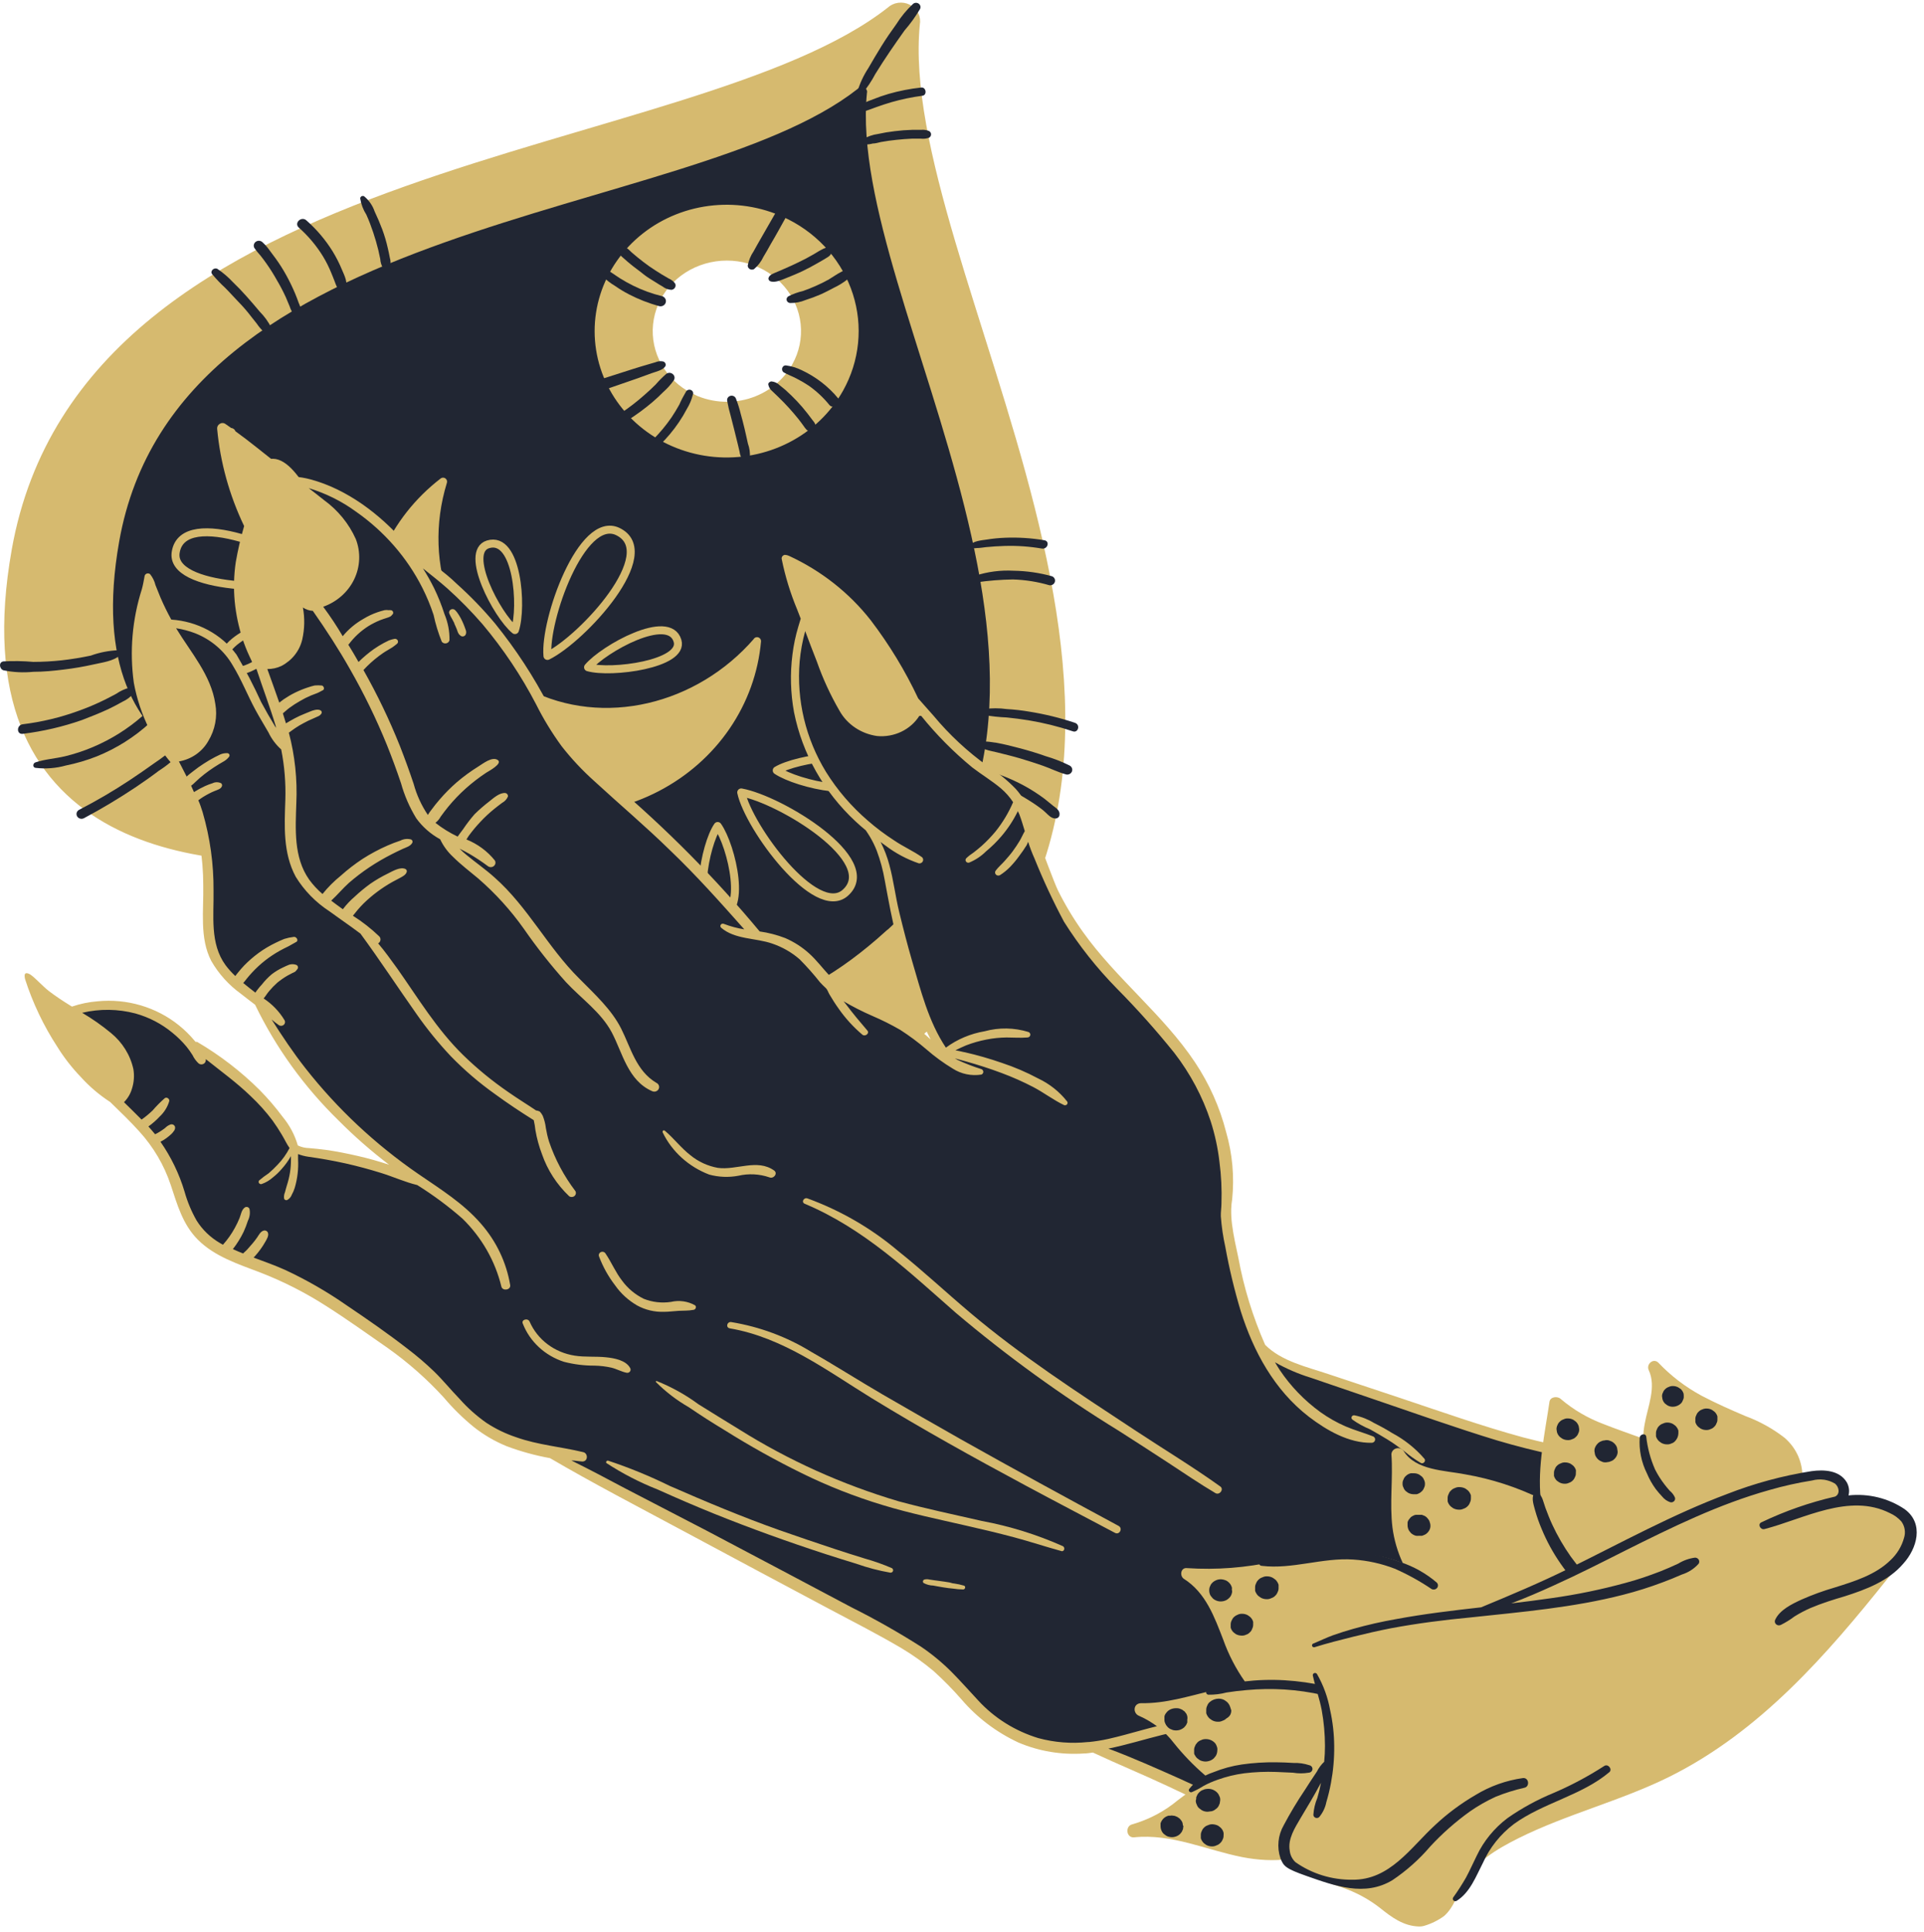 <?xml version="1.0" encoding="UTF-8"?> <svg xmlns="http://www.w3.org/2000/svg" width="241" height="242" viewBox="0 0 241 242" fill="none"> <path d="M114.474 2.972C114.544 2.637 114.499 2.291 114.346 1.983C114.193 1.675 113.941 1.423 113.626 1.262C113.312 1.102 112.951 1.043 112.599 1.093C112.246 1.143 111.92 1.301 111.668 1.542C86.803 21.076 10.931 19.625 2.203 68.997C-4.314 105.795 25.031 108.518 42.929 106.846C46.635 106.452 50.379 107.136 53.671 108.81C56.963 110.483 59.649 113.068 61.376 116.224C69.962 131.343 88.663 153.096 117.039 127.358C155.068 92.926 111.437 33.608 114.474 2.972ZM86.307 49.936C84.555 49.045 83.119 47.677 82.18 46.007C81.242 44.336 80.843 42.437 81.034 40.55C81.225 38.663 81.998 36.872 83.254 35.404C84.51 33.936 86.194 32.857 88.093 32.303C89.991 31.749 92.019 31.745 93.92 32.291C95.82 32.838 97.509 33.911 98.772 35.374C100.034 36.837 100.814 38.624 101.013 40.511C101.213 42.398 100.822 44.298 99.89 45.972C99.271 47.085 98.429 48.07 97.411 48.871C96.393 49.673 95.22 50.275 93.959 50.643C92.697 51.011 91.372 51.138 90.059 51.017C88.747 50.895 87.472 50.528 86.307 49.936Z" fill="#212633"></path> <path d="M114.474 2.972C114.544 2.637 114.499 2.291 114.346 1.983C114.193 1.675 113.941 1.423 113.626 1.262C113.312 1.102 112.951 1.043 112.599 1.093C112.246 1.143 111.92 1.301 111.668 1.542C86.803 21.076 10.931 19.625 2.203 68.997C-4.314 105.795 25.031 108.518 42.929 106.846C46.635 106.452 50.379 107.136 53.671 108.81C56.963 110.483 59.649 113.068 61.376 116.224C69.962 131.343 88.663 153.096 117.039 127.358C155.068 92.926 111.437 33.608 114.474 2.972ZM111.459 117.181C87.419 138.976 71.58 120.546 64.304 107.719C62.84 105.045 60.565 102.855 57.776 101.437C54.987 100.018 51.815 99.438 48.674 99.771C33.529 101.221 8.675 98.909 14.189 67.694C21.586 25.881 85.856 27.111 106.946 10.562C107.158 10.354 107.436 10.218 107.736 10.173C108.037 10.128 108.345 10.178 108.613 10.313C108.882 10.45 109.098 10.665 109.228 10.928C109.358 11.191 109.395 11.487 109.334 11.771C106.77 37.719 143.687 87.964 111.492 117.181H111.459Z" fill="#D6BA6F" stroke="#D6BA6F" stroke-width="1.5" stroke-miterlimit="10"></path> <path d="M22.191 93.589C21.672 93.864 21.184 94.191 20.738 94.566C20.254 94.934 19.77 95.292 19.274 95.618C18.273 96.333 17.26 97.037 16.226 97.721C14.215 99.052 12.109 100.286 9.907 101.421C9.835 101.459 9.771 101.51 9.72 101.572C9.668 101.633 9.63 101.704 9.607 101.78C9.584 101.855 9.577 101.935 9.586 102.013C9.595 102.091 9.62 102.167 9.66 102.236C9.7 102.305 9.753 102.366 9.818 102.415C9.882 102.464 9.956 102.501 10.035 102.523C10.114 102.545 10.197 102.552 10.279 102.543C10.361 102.535 10.441 102.511 10.513 102.473C12.73 101.291 14.882 100.003 16.963 98.614C17.965 97.941 18.955 97.247 19.924 96.511C20.964 95.852 21.901 95.055 22.709 94.146C22.984 93.767 22.511 93.441 22.191 93.589Z" fill="#212633"></path> <path d="M17.866 89.657C16.024 91.278 13.916 92.6 11.625 93.568C10.505 94.042 9.345 94.425 8.158 94.714C6.936 95.008 5.615 95.082 4.438 95.481C4.118 95.586 4.052 96.091 4.438 96.165C5.718 96.319 7.019 96.218 8.257 95.87C9.575 95.604 10.864 95.224 12.11 94.735C14.584 93.736 16.846 92.31 18.78 90.529C19.275 89.983 18.439 89.183 17.866 89.657Z" fill="#212633"></path> <path d="M16.193 86.134C15.611 86.288 15.063 86.541 14.575 86.881C14.091 87.133 13.617 87.396 13.122 87.638C12.051 88.166 10.948 88.633 9.82 89.036C7.575 89.855 5.236 90.416 2.852 90.708C2.06 90.802 2.049 92.001 2.852 91.906C5.381 91.596 7.866 91.018 10.26 90.182C11.361 89.762 12.561 89.288 13.672 88.763C14.234 88.49 14.773 88.206 15.334 87.89C15.877 87.645 16.355 87.285 16.732 86.839C16.985 86.439 16.578 86.082 16.193 86.134Z" fill="#212633"></path> <path d="M14.839 81.435C13.653 81.478 12.482 81.705 11.372 82.108C10.172 82.36 8.961 82.56 7.75 82.697C6.563 82.826 5.368 82.893 4.173 82.896C2.929 82.786 1.678 82.765 0.431 82.833C-0.208 82.928 -0.076 83.779 0.431 83.948C1.66 84.2 2.923 84.264 4.173 84.137C5.45 84.137 6.727 84.011 8.004 83.853C9.243 83.705 10.474 83.494 11.691 83.222C12.726 82.98 14.234 82.812 14.993 82.076C15.202 81.887 15.147 81.477 14.839 81.435Z" fill="#212633"></path> <path d="M133.946 95.859C132.998 95.388 132.007 95.001 130.985 94.703C129.95 94.335 128.905 94.02 127.848 93.736C126.791 93.452 125.779 93.2 124.733 93.01C124.414 93.01 122.532 92.537 122.686 93.305C122.774 93.673 123.214 93.778 123.544 93.894C123.874 94.009 124.447 94.125 124.898 94.23C125.867 94.472 126.835 94.703 127.793 94.987C128.751 95.271 129.697 95.576 130.633 95.902C131.568 96.228 132.471 96.69 133.418 96.953C133.493 96.986 133.574 97.005 133.657 97.008C133.739 97.011 133.822 96.999 133.9 96.971C133.977 96.944 134.049 96.902 134.109 96.849C134.17 96.795 134.219 96.73 134.254 96.659C134.289 96.587 134.308 96.509 134.312 96.43C134.315 96.351 134.302 96.272 134.273 96.198C134.245 96.124 134.201 96.056 134.145 95.998C134.089 95.94 134.021 95.893 133.946 95.859Z" fill="#212633"></path> <path d="M134.628 90.519C132.782 89.905 130.886 89.441 128.959 89.131C128.016 88.969 127.064 88.86 126.108 88.805C125.174 88.674 124.225 88.674 123.291 88.805C123.206 88.829 123.132 88.878 123.079 88.945C123.027 89.012 122.998 89.094 122.998 89.178C122.998 89.262 123.027 89.344 123.079 89.411C123.132 89.478 123.206 89.528 123.291 89.551C124.221 89.716 125.163 89.817 126.108 89.856C127.033 89.951 127.947 90.066 128.849 90.214C130.72 90.524 132.56 90.981 134.353 91.58C135.035 91.864 135.387 90.76 134.628 90.519Z" fill="#212633"></path> <path d="M131.942 100.938C131.568 100.622 131.194 100.328 130.841 100.044C130.027 99.434 129.166 98.882 128.266 98.393C127.37 97.908 126.439 97.483 125.481 97.121C125.03 96.942 124.567 96.785 124.105 96.627C123.647 96.394 123.121 96.309 122.608 96.385C122.547 96.401 122.491 96.431 122.444 96.471C122.397 96.511 122.359 96.56 122.335 96.616C122.311 96.671 122.3 96.732 122.303 96.792C122.307 96.852 122.325 96.911 122.355 96.963C122.658 97.258 123.038 97.468 123.456 97.573C123.918 97.742 124.369 97.91 124.821 98.109C125.718 98.491 126.592 98.919 127.44 99.392C128.283 99.85 129.099 100.352 129.884 100.896C130.28 101.169 130.665 101.463 130.985 101.768C131.304 102.073 131.711 102.525 132.217 102.504C132.349 102.504 132.475 102.454 132.568 102.366C132.66 102.277 132.713 102.157 132.713 102.031C132.779 101.516 132.316 101.222 131.942 100.938Z" fill="#212633"></path> <path d="M131.778 72.172C130.214 71.737 128.596 71.503 126.968 71.478C125.341 71.388 123.712 71.599 122.169 72.099C121.739 72.256 121.739 72.992 122.29 72.94C123.809 72.717 125.343 72.594 126.88 72.572C128.429 72.618 129.966 72.862 131.448 73.297C131.596 73.318 131.748 73.287 131.874 73.209C132 73.131 132.092 73.012 132.132 72.874C132.173 72.736 132.159 72.588 132.094 72.459C132.029 72.33 131.916 72.228 131.778 72.172Z" fill="#212633"></path> <path d="M130.821 67.662C129.201 67.389 127.555 67.283 125.911 67.347C125.129 67.376 124.35 67.454 123.578 67.578C123.028 67.662 121.806 67.757 121.542 68.293C121.518 68.323 121.506 68.36 121.506 68.398C121.506 68.436 121.518 68.472 121.542 68.503C121.657 68.575 121.787 68.625 121.923 68.648C122.06 68.671 122.199 68.669 122.334 68.64C122.73 68.64 123.127 68.566 123.512 68.524C124.271 68.451 125.042 68.398 125.812 68.377C127.383 68.328 128.955 68.437 130.501 68.703C131.239 68.819 131.536 67.788 130.821 67.662Z" fill="#212633"></path> <path d="M114.376 0.48C113.564 1.238 112.857 2.093 112.274 3.024C111.624 3.918 110.997 4.832 110.414 5.768C109.83 6.704 109.313 7.598 108.773 8.523C108.16 9.451 107.693 10.461 107.387 11.519C107.321 11.803 107.695 12.066 107.926 11.824C108.594 11.025 109.173 10.162 109.654 9.248C110.237 8.313 110.832 7.377 111.459 6.462C112.087 5.547 112.67 4.696 113.297 3.823C114.029 2.979 114.681 2.075 115.246 1.121C115.302 1.01 115.316 0.885 115.287 0.765C115.257 0.645 115.185 0.539 115.083 0.464C114.981 0.388 114.855 0.349 114.727 0.352C114.598 0.355 114.474 0.4 114.376 0.48Z" fill="#212633"></path> <path d="M115.387 10.962C114.004 11.112 112.637 11.379 111.304 11.761C110.646 11.952 109.999 12.177 109.366 12.434C108.838 12.655 107.892 12.886 107.814 13.485C107.814 13.552 107.832 13.617 107.867 13.674C107.901 13.732 107.952 13.779 108.013 13.811C108.332 14.011 108.64 13.811 108.948 13.716L109.807 13.401C110.423 13.191 111.04 12.97 111.678 12.791C112.939 12.431 114.227 12.164 115.53 11.992C116.158 11.929 116.015 10.888 115.387 10.962Z" fill="#212633"></path> <path d="M116.39 16.419C116.073 16.281 115.724 16.227 115.378 16.261H114.277C113.54 16.28 112.806 16.336 112.075 16.429C111.342 16.513 110.648 16.629 109.995 16.776C109.297 16.87 108.629 17.107 108.036 17.47C107.739 17.691 108.036 18.069 108.311 18.101C108.653 18.105 108.994 18.063 109.324 17.975C109.665 17.975 110.017 17.859 110.358 17.785C111.008 17.67 111.646 17.575 112.307 17.512C112.967 17.449 113.605 17.386 114.255 17.365H115.356C115.698 17.407 116.046 17.367 116.368 17.249C116.445 17.208 116.509 17.149 116.554 17.077C116.599 17.005 116.624 16.924 116.626 16.84C116.628 16.756 116.608 16.673 116.566 16.599C116.525 16.526 116.464 16.463 116.39 16.419Z" fill="#212633"></path> <path d="M37.426 37.961C37.283 37.551 37.129 37.151 36.963 36.752C36.637 35.978 36.269 35.22 35.863 34.481C35.465 33.755 35.02 33.052 34.531 32.378C34.278 32.031 34.014 31.684 33.749 31.327C33.495 30.964 33.2 30.629 32.869 30.328C32.759 30.226 32.614 30.165 32.461 30.156C32.307 30.148 32.156 30.192 32.034 30.282C31.913 30.371 31.829 30.5 31.798 30.643C31.767 30.787 31.792 30.936 31.867 31.064C32.102 31.399 32.359 31.718 32.638 32.021C32.891 32.347 33.144 32.673 33.375 33.009C33.854 33.687 34.295 34.389 34.696 35.112C35.1 35.794 35.468 36.496 35.797 37.215C35.962 37.583 36.116 37.961 36.27 38.34C36.4 38.743 36.593 39.126 36.842 39.475C37.151 39.843 37.69 39.475 37.723 39.117C37.705 38.717 37.604 38.324 37.426 37.961Z" fill="#212633"></path> <path d="M42.841 33.797C42.515 33.002 42.125 32.233 41.675 31.495C40.78 30.047 39.667 28.733 38.373 27.595C37.745 27.037 36.798 27.931 37.426 28.499C38.623 29.562 39.651 30.788 40.475 32.136C40.88 32.81 41.23 33.513 41.52 34.239C41.675 34.596 41.807 34.965 41.939 35.29C42.071 35.616 42.17 36.079 42.588 36.342C42.694 36.397 42.818 36.411 42.935 36.382C43.051 36.352 43.152 36.282 43.216 36.184C43.678 35.48 43.106 34.439 42.841 33.797Z" fill="#212633"></path> <path d="M48.828 32.273C48.751 31.873 48.674 31.474 48.575 31.075C48.397 30.28 48.165 29.497 47.882 28.73C47.596 27.973 47.276 27.216 46.924 26.48C46.676 25.741 46.219 25.083 45.603 24.577C45.554 24.552 45.498 24.539 45.441 24.541C45.385 24.542 45.33 24.557 45.281 24.584C45.233 24.612 45.192 24.651 45.164 24.697C45.136 24.744 45.12 24.797 45.119 24.85C45.231 25.572 45.493 26.266 45.89 26.89C46.22 27.616 46.495 28.362 46.748 29.108C47.001 29.855 47.2 30.57 47.387 31.316C47.475 31.684 47.552 32.063 47.629 32.431C47.651 32.829 47.767 33.217 47.97 33.566C48.022 33.639 48.094 33.697 48.178 33.733C48.263 33.77 48.356 33.782 48.448 33.77C48.54 33.758 48.626 33.722 48.697 33.665C48.768 33.609 48.821 33.535 48.85 33.451C48.953 33.063 48.946 32.657 48.828 32.273Z" fill="#212633"></path> <path d="M33.981 41.031C33.608 40.294 33.118 39.617 32.528 39.023C31.989 38.371 31.428 37.73 30.877 37.109C30.327 36.489 29.777 35.911 29.171 35.333C28.597 34.715 27.95 34.161 27.245 33.682C26.838 33.44 26.276 33.934 26.563 34.323C27.066 34.928 27.61 35.5 28.192 36.037C28.775 36.615 29.292 37.215 29.887 37.824C30.481 38.434 30.987 39.023 31.45 39.633C31.699 39.934 31.941 40.239 32.176 40.547C32.412 40.905 32.693 41.233 33.013 41.525C33.105 41.61 33.223 41.663 33.35 41.679C33.477 41.694 33.606 41.669 33.717 41.609C33.818 41.551 33.898 41.464 33.945 41.36C33.993 41.257 34.005 41.142 33.981 41.031Z" fill="#212633"></path> <path d="M98.437 28.162C95.682 26.76 92.552 26.171 89.446 26.468C86.339 26.765 83.394 27.935 80.984 29.831C78.574 31.726 76.806 34.262 75.905 37.117C75.004 39.973 75.01 43.019 75.921 45.871C76.833 48.724 78.61 51.254 81.027 53.141C83.444 55.029 86.393 56.189 89.501 56.476C92.609 56.762 95.736 56.162 98.486 54.751C101.237 53.34 103.488 51.181 104.954 48.548C105.928 46.801 106.532 44.888 106.732 42.917C106.932 40.947 106.723 38.959 106.118 37.065C105.513 35.172 104.523 33.411 103.205 31.884C101.887 30.356 100.267 29.091 98.437 28.162ZM86.33 49.936C84.578 49.045 83.141 47.677 82.203 46.007C81.264 44.336 80.865 42.437 81.056 40.55C81.247 38.662 82.02 36.872 83.276 35.404C84.532 33.936 86.216 32.857 88.115 32.303C90.013 31.749 92.041 31.745 93.942 32.291C95.843 32.838 97.531 33.911 98.794 35.374C100.056 36.837 100.837 38.624 101.036 40.511C101.235 42.397 100.844 44.298 99.912 45.972C99.293 47.087 98.45 48.075 97.43 48.878C96.411 49.681 95.236 50.284 93.972 50.653C92.708 51.021 91.38 51.147 90.065 51.024C88.75 50.901 87.473 50.531 86.308 49.936H86.33Z" fill="#D6BA6F" stroke="#D6BA6F" stroke-width="1.5" stroke-miterlimit="10"></path> <path d="M97.193 26.575L95.311 29.855C95.014 30.391 94.695 30.906 94.398 31.474C94.027 32.016 93.776 32.624 93.66 33.261C93.659 33.35 93.683 33.438 93.729 33.515C93.775 33.593 93.842 33.657 93.922 33.702C94.003 33.747 94.094 33.77 94.187 33.771C94.281 33.771 94.372 33.747 94.453 33.703C94.955 33.273 95.356 32.746 95.63 32.157C95.95 31.632 96.247 31.106 96.555 30.549C97.182 29.497 97.799 28.362 98.415 27.258C98.856 26.448 97.634 25.765 97.193 26.575Z" fill="#212633"></path> <path d="M103.941 31.095C103.523 30.906 103.248 31.095 102.84 31.306C102.433 31.516 102.235 31.674 101.927 31.842C101.31 32.199 100.683 32.536 100.034 32.841C99.384 33.146 98.79 33.44 98.151 33.703L97.172 34.123C96.864 34.26 96.456 34.397 96.302 34.712C96.254 34.796 96.242 34.895 96.269 34.987C96.296 35.079 96.359 35.158 96.445 35.206C97.029 35.48 97.942 35.038 98.504 34.817C99.065 34.596 99.891 34.26 100.562 33.934C101.233 33.608 101.828 33.293 102.444 32.935C102.774 32.757 103.093 32.557 103.413 32.368C103.732 32.178 104.161 31.957 104.139 31.516C104.145 31.436 104.131 31.355 104.096 31.282C104.061 31.208 104.008 31.144 103.941 31.095Z" fill="#212633"></path> <path d="M105.415 34.029C104.865 34.302 104.314 34.702 103.819 34.996C103.291 35.293 102.747 35.563 102.19 35.806C101.651 36.047 101.089 36.268 100.539 36.458C99.918 36.602 99.319 36.821 98.756 37.109C98.667 37.159 98.598 37.236 98.559 37.327C98.52 37.417 98.513 37.518 98.539 37.613C98.565 37.708 98.623 37.793 98.704 37.853C98.785 37.914 98.884 37.948 98.987 37.95C99.65 37.957 100.307 37.828 100.913 37.572C101.546 37.373 102.167 37.142 102.773 36.878C103.346 36.626 103.874 36.342 104.457 36.037C105.064 35.752 105.633 35.399 106.152 34.986C106.285 34.892 106.374 34.752 106.399 34.596C106.423 34.441 106.382 34.282 106.285 34.155C106.187 34.028 106.04 33.944 105.877 33.92C105.714 33.896 105.548 33.935 105.415 34.029Z" fill="#212633"></path> <path d="M83.06 45.268C82.734 45.203 82.394 45.24 82.091 45.373L81.123 45.657C80.495 45.836 79.879 46.025 79.251 46.225L75.465 47.434C75.283 47.487 75.129 47.605 75.035 47.764C74.941 47.922 74.914 48.108 74.959 48.285C75.013 48.461 75.136 48.609 75.302 48.699C75.468 48.79 75.665 48.815 75.85 48.769L79.681 47.444C80.319 47.22 80.957 46.989 81.596 46.75C82.135 46.551 82.994 46.382 83.324 45.899C83.359 45.842 83.379 45.779 83.384 45.714C83.389 45.648 83.378 45.583 83.353 45.522C83.328 45.461 83.288 45.407 83.237 45.363C83.186 45.319 83.126 45.286 83.06 45.268Z" fill="#212633"></path> <path d="M84.25 46.834C84.138 46.743 83.995 46.692 83.848 46.692C83.7 46.692 83.558 46.743 83.446 46.834C82.976 47.241 82.539 47.681 82.136 48.149C81.696 48.59 81.245 49.011 80.771 49.421C79.858 50.237 78.887 50.992 77.865 51.681C77.725 51.764 77.623 51.895 77.58 52.047C77.537 52.2 77.556 52.362 77.634 52.501C77.721 52.638 77.861 52.738 78.023 52.779C78.185 52.82 78.357 52.8 78.504 52.722C79.628 52.013 80.698 51.23 81.707 50.377C82.191 49.968 82.654 49.526 83.105 49.074C83.603 48.636 84.043 48.142 84.415 47.602C84.488 47.476 84.512 47.33 84.482 47.189C84.451 47.048 84.369 46.922 84.25 46.834Z" fill="#212633"></path> <path d="M85.922 49.063C85.609 49.586 85.329 50.127 85.086 50.682C84.789 51.208 84.481 51.734 84.139 52.239C83.452 53.243 82.671 54.186 81.806 55.056C81.333 55.55 82.081 56.276 82.587 55.792C83.515 54.9 84.341 53.917 85.053 52.859C85.408 52.337 85.731 51.797 86.022 51.24C86.365 50.683 86.621 50.081 86.781 49.452C86.808 49.399 86.823 49.34 86.826 49.281C86.829 49.221 86.82 49.162 86.799 49.105C86.778 49.049 86.746 48.998 86.704 48.953C86.662 48.909 86.612 48.873 86.555 48.848C86.499 48.822 86.438 48.808 86.376 48.805C86.313 48.802 86.251 48.81 86.192 48.83C86.133 48.85 86.079 48.881 86.033 48.921C85.987 48.961 85.949 49.01 85.922 49.063Z" fill="#212633"></path> <path d="M101.761 52.596C101.563 52.333 101.365 52.06 101.156 51.797C100.737 51.257 100.297 50.742 99.835 50.251C99.383 49.778 98.91 49.316 98.426 48.874C98.184 48.664 97.93 48.464 97.677 48.264C97.409 47.987 97.046 47.812 96.654 47.77C96.445 47.77 96.202 47.949 96.236 48.17C96.301 48.499 96.484 48.796 96.753 49.011L97.479 49.705C97.953 50.167 98.415 50.63 98.855 51.124C99.295 51.618 99.67 52.049 100.044 52.522C100.253 52.785 100.451 53.059 100.649 53.332C100.847 53.605 101.09 54.047 101.585 54.068C101.712 54.064 101.834 54.023 101.935 53.949C102.035 53.876 102.109 53.774 102.146 53.658C102.3 53.258 101.981 52.859 101.761 52.596Z" fill="#212633"></path> <path d="M104.999 49.904C103.771 48.409 102.206 47.198 100.42 46.361C99.799 46.058 99.129 45.856 98.439 45.762C97.921 45.762 97.8 46.414 98.185 46.645C98.57 46.876 99.286 47.15 99.781 47.413C100.325 47.691 100.85 48 101.355 48.338C102.321 49.029 103.184 49.843 103.92 50.756C104.404 51.271 105.472 50.504 104.999 49.904Z" fill="#212633"></path> <path d="M84.569 35.511C84.365 35.236 84.088 35.018 83.766 34.88L82.918 34.386C82.368 34.05 81.829 33.699 81.3 33.335C80.805 32.988 80.332 32.609 79.858 32.231L79.11 31.6C78.857 31.369 78.593 31.032 78.251 30.98C78.156 30.957 78.055 30.959 77.96 30.984C77.865 31.009 77.778 31.057 77.709 31.124C77.639 31.191 77.588 31.273 77.562 31.364C77.535 31.455 77.534 31.551 77.558 31.642C77.624 31.979 77.976 32.21 78.229 32.441C78.483 32.673 78.725 32.872 78.978 33.083C79.495 33.514 80.079 33.913 80.574 34.323C81.069 34.733 81.674 35.059 82.159 35.375C82.434 35.553 82.72 35.732 83.006 35.89C83.317 36.137 83.703 36.281 84.107 36.3C84.199 36.29 84.287 36.259 84.364 36.21C84.441 36.161 84.504 36.096 84.549 36.019C84.594 35.942 84.62 35.855 84.623 35.767C84.627 35.679 84.608 35.591 84.569 35.511Z" fill="#212633"></path> <path d="M82.917 37.088C81.673 36.786 80.469 36.348 79.329 35.785C78.77 35.51 78.226 35.208 77.7 34.88C77.138 34.533 76.599 34.102 76.071 33.829C75.542 33.556 75.113 34.187 75.465 34.586C75.937 35.059 76.469 35.472 77.05 35.816C77.604 36.204 78.185 36.556 78.789 36.867C79.986 37.485 81.248 37.978 82.554 38.339C82.728 38.385 82.913 38.364 83.07 38.279C83.227 38.194 83.342 38.053 83.39 37.887C83.439 37.721 83.416 37.544 83.327 37.394C83.238 37.244 83.091 37.134 82.917 37.088Z" fill="#212633"></path> <path d="M93.681 55.54C93.549 54.909 93.395 54.268 93.252 53.637C93.109 53.006 92.944 52.428 92.779 51.818C92.628 51.186 92.433 50.564 92.196 49.957C92.156 49.818 92.06 49.699 91.929 49.627C91.798 49.555 91.643 49.536 91.497 49.573C91.351 49.611 91.226 49.702 91.151 49.828C91.076 49.953 91.055 50.102 91.095 50.241C91.204 50.858 91.347 51.468 91.524 52.07C91.689 52.68 91.832 53.29 91.987 53.889C92.141 54.488 92.295 55.109 92.438 55.718L92.636 56.56C92.677 56.893 92.79 57.215 92.966 57.506C93.02 57.589 93.098 57.656 93.191 57.697C93.283 57.739 93.386 57.754 93.488 57.741C93.589 57.727 93.685 57.686 93.762 57.622C93.839 57.558 93.895 57.474 93.924 57.38C93.979 56.757 93.896 56.13 93.681 55.54Z" fill="#212633"></path> <path d="M94.827 80.32C87.53 88.731 75.587 91.686 65.989 86.797C56.391 81.908 52.285 70.795 55.499 60.323C52.382 62.724 49.937 65.826 48.383 69.351C46.829 72.876 46.214 76.714 46.593 80.521C46.973 84.329 48.335 87.987 50.558 91.168C52.781 94.35 55.795 96.955 59.331 98.751C62.866 100.546 66.812 101.477 70.817 101.458C74.821 101.44 78.758 100.473 82.275 98.645C85.792 96.817 88.78 94.184 90.97 90.982C93.161 87.781 94.486 84.11 94.827 80.299V80.32Z" fill="#D6BA6F" stroke="#D6BA6F" stroke-linecap="round" stroke-linejoin="round"></path> <path d="M68.576 82.15C72.979 79.963 82.886 69.218 77.382 66.569C72.869 64.424 68.169 77.681 68.576 82.15Z" stroke="#D6BA6F" stroke-linecap="round" stroke-linejoin="round"></path> <path d="M64.502 78.911C65.46 76.041 64.822 67.031 61.123 68.177C58.096 69.123 62.224 77.04 64.502 78.911Z" stroke="#D6BA6F" stroke-linecap="round" stroke-linejoin="round"></path> <path d="M73.66 83.569C75.619 81.246 83.809 76.683 84.865 80.257C85.735 83.18 76.511 84.4 73.66 83.569Z" stroke="#D6BA6F" stroke-linecap="round" stroke-linejoin="round"></path> <path d="M40.177 72.456C36.677 69.071 22.995 63.372 22.016 69.123C21.157 73.886 35.84 74.17 40.177 72.456Z" stroke="#D6BA6F" stroke-linecap="round" stroke-linejoin="round"></path> <path d="M38.174 77.145C35.015 77.145 26.198 80.404 28.466 83.453C30.315 85.903 37.029 79.763 38.174 77.145Z" stroke="#D6BA6F" stroke-linecap="round" stroke-linejoin="round"></path> <path d="M40.078 67.399C37.128 66.348 30.172 60.218 33.408 58.179C36.072 56.518 40.001 64.561 40.078 67.399Z" stroke="#D6BA6F" stroke-linecap="round" stroke-linejoin="round"></path> <path d="M92.846 99.245C97.744 100.128 110.358 107.771 105.9 111.798C102.246 115.099 93.781 103.629 92.846 99.245Z" stroke="#D6BA6F" stroke-linecap="round" stroke-linejoin="round"></path> <path d="M89.896 103.45C91.668 105.942 93.737 114.752 89.896 114.647C86.671 114.563 88.256 105.816 89.896 103.45Z" stroke="#D6BA6F" stroke-linecap="round" stroke-linejoin="round"></path> <path d="M97.293 96.49C99.88 98.225 109.07 100.349 109.026 96.638C108.971 93.599 99.803 94.966 97.293 96.49Z" stroke="#D6BA6F" stroke-linecap="round" stroke-linejoin="round"></path> <path d="M232.382 189.252C230.852 187.412 222.784 185.047 215.068 184.142C207.352 183.238 195.046 182.24 186.339 179.159C177.633 176.079 160.297 171.179 158.635 169.455C156.973 167.731 153.274 156.323 153.527 151.718C153.781 147.113 155.002 142.014 149.411 133.961C143.819 125.907 135.597 119.095 133.55 114.668C131.502 110.242 128.585 101.684 126.879 99.329C125.173 96.974 121.277 95.124 119.097 92.727C116.918 90.329 105.669 73.697 102.686 75.537C99.703 77.377 98.283 85.283 100.958 92.464C102.798 97.052 105.704 101.182 109.455 104.544C110.58 107.433 111.46 110.404 112.086 113.428C112.857 117.765 113.987 122.036 115.465 126.202C116.566 129.146 117.843 131.795 117.843 131.795C115.699 130.111 113.412 128.599 111.007 127.274C107.705 125.55 106.021 124.846 104.546 123.542C103.071 122.238 100.705 119.336 98.723 118.18C97.457 117.46 96.014 117.072 94.541 117.055C90.518 112.271 86.214 107.707 81.651 103.387C75.124 97.394 71.976 94.976 69.995 91.759C68.014 88.542 63.391 80.278 60.606 77.229C57.737 74.496 54.658 71.973 51.393 69.681C51.393 69.681 45.13 63.036 41.09 61.375C37.051 59.714 34.387 61.049 33.452 61.901C32.516 62.752 32.296 65.833 32.296 65.833C32.296 65.833 28.168 71.499 30.27 77.503C32.373 83.506 34.839 88.49 35.103 90.266C35.367 92.043 35.554 93.546 35.554 93.546C34.132 91.546 32.888 89.436 31.834 87.238C29.808 83.18 28.895 80.436 26.033 79.29C23.171 78.144 18.955 77.587 17.921 78.554C16.886 79.521 16.765 86.103 19.869 91.854C22.973 97.605 25.185 98.572 25.538 105.101C25.89 111.63 25.119 118.043 27.001 120.609C28.586 122.532 30.438 124.24 32.505 125.687C33.686 128.857 35.462 131.797 37.744 134.36C41.773 139.113 51.03 147.061 51.03 147.061C51.03 147.061 43.941 144.559 40.727 144.327C39.419 144.323 38.119 144.143 36.864 143.791C35.521 141.024 33.714 138.485 31.514 136.274C29.216 134.273 26.749 132.455 24.14 130.838C24.14 130.838 19.979 125.655 14.233 125.855C8.488 126.055 6.528 128.157 6.528 128.157C6.528 128.157 9.225 133.015 11.569 135.191C13.914 137.367 17.293 140.753 18.691 142.34C22.422 146.546 23.094 153.296 25.207 155.209C27.321 157.122 33.11 158.058 36.6 160.15C40.089 162.243 49.753 168.099 52.912 171.158C56.071 174.218 58.515 177.929 61.255 179.327C63.894 180.483 66.625 181.436 69.423 182.176C69.423 182.176 77.028 186.655 82.015 189.284C87.001 191.912 112.625 204.076 116.489 207.819C120.352 211.562 124.381 217.355 129.488 218.259C132.017 218.784 134.608 218.985 137.193 218.859C137.193 218.859 153.076 225.472 159.746 229.372C166.417 233.273 170.963 236.837 174.177 236.122C177.391 235.407 181.078 231.338 186.659 229.193C192.239 227.049 204.402 221.834 212.261 216.756C220.12 211.678 227.066 206.242 229.949 201.868C232.833 197.495 234.561 191.891 232.382 189.252Z" fill="#212633"></path> <path d="M56.269 76.819C56.373 77.062 56.494 77.298 56.633 77.524L56.82 77.881C56.853 77.935 56.883 77.991 56.908 78.049V78.102C57.018 78.323 57.106 78.554 57.205 78.775C57.304 78.996 57.359 79.374 57.612 79.542C57.656 79.6 57.715 79.646 57.783 79.674C57.852 79.703 57.927 79.713 58.001 79.705C58.075 79.696 58.146 79.669 58.205 79.625C58.264 79.582 58.31 79.524 58.339 79.458C58.41 79.279 58.41 79.081 58.339 78.901L58.206 78.533C58.118 78.291 58.019 78.049 57.909 77.818C57.791 77.558 57.655 77.305 57.502 77.061C57.361 76.816 57.188 76.59 56.985 76.388C56.913 76.328 56.823 76.291 56.728 76.284C56.633 76.276 56.538 76.298 56.457 76.347C56.377 76.396 56.315 76.468 56.281 76.553C56.247 76.638 56.243 76.732 56.269 76.819Z" fill="#D6BA6F"></path> <path d="M98.833 69.618C98.669 69.54 98.489 69.497 98.305 69.491C98.241 69.501 98.18 69.524 98.126 69.557C98.071 69.59 98.025 69.634 97.989 69.685C97.953 69.736 97.928 69.794 97.916 69.855C97.904 69.915 97.905 69.978 97.92 70.038C98.357 72.194 99.005 74.306 99.857 76.346L100.297 77.482C100.187 77.818 100.088 78.155 100 78.47C99.655 79.612 99.409 80.78 99.263 81.96C98.954 84.371 99.021 86.812 99.461 89.204C100.499 94.408 103.189 99.18 107.166 102.872C107.573 103.261 108.013 103.629 108.443 103.987C108.619 104.249 108.795 104.502 108.949 104.765C109.287 105.33 109.578 105.921 109.818 106.531C110.275 107.75 110.614 109.006 110.831 110.284C111.304 112.807 111.745 115.32 112.405 117.812C113.065 120.304 113.847 122.816 114.606 125.298C115.098 126.984 115.758 128.621 116.577 130.187C115.756 129.415 114.869 128.712 113.924 128.084C112.839 127.391 111.702 126.776 110.523 126.244C108.156 125.129 105.691 124.141 103.919 122.207C103.049 121.281 102.301 120.262 101.343 119.4C100.466 118.609 99.458 117.962 98.36 117.486C97.33 117.09 96.255 116.811 95.157 116.655C89.589 109.962 83.424 103.743 76.731 98.067C75.089 96.668 73.559 95.153 72.152 93.536C70.846 91.926 69.703 90.201 68.74 88.384C66.862 84.748 64.609 81.3 62.015 78.091C60.547 76.335 58.951 74.68 57.238 73.14C55.602 71.557 53.724 70.221 51.668 69.176C51.338 68.734 50.997 68.303 50.633 67.883C47.606 64.424 43.49 61.27 38.9 60.04C38.231 59.859 37.545 59.742 36.853 59.693L34.783 58.116C33.022 56.749 31.283 55.298 29.456 53.984V53.921C29.404 53.832 29.332 53.756 29.244 53.7C29.156 53.643 29.055 53.607 28.95 53.595L28.212 53.08C28.112 53.013 27.993 52.977 27.871 52.977C27.749 52.977 27.63 53.013 27.53 53.08C27.419 53.143 27.329 53.234 27.271 53.344C27.212 53.454 27.188 53.577 27.199 53.7C27.591 57.916 28.734 62.037 30.579 65.885C30.147 67.37 29.798 68.876 29.533 70.395C29.291 72.029 29.247 73.683 29.401 75.326C29.553 76.903 29.878 78.461 30.369 79.973C30.619 80.74 30.917 81.491 31.261 82.223L31.591 82.928C31.742 83.246 31.927 83.549 32.142 83.832C32.923 86.208 33.815 88.542 34.541 90.939C34.541 91.044 34.541 91.149 34.618 91.255L34.453 90.971C33.848 89.972 33.264 88.963 32.714 87.932C31.789 85.9 30.757 83.914 29.621 81.981C28.686 80.717 27.468 79.668 26.055 78.909C24.642 78.151 23.07 77.703 21.454 77.597C20.958 76.693 20.507 75.778 20.1 74.832C19.891 74.317 19.671 73.781 19.473 73.276C19.354 72.78 19.125 72.314 18.801 71.909C18.747 71.864 18.681 71.833 18.61 71.819C18.54 71.805 18.466 71.809 18.398 71.83C18.329 71.851 18.267 71.889 18.218 71.94C18.169 71.991 18.135 72.053 18.119 72.12C18.03 72.614 17.898 73.339 17.777 73.76C16.561 77.567 16.216 81.579 16.765 85.525C17.134 87.526 17.781 89.47 18.691 91.307C19.162 92.246 19.695 93.156 20.287 94.03C20.619 94.537 20.987 95.022 21.388 95.481C22.304 97.186 23.113 98.941 23.809 100.738C24.902 104.019 25.459 107.441 25.46 110.884C25.526 114.038 24.976 117.476 26.462 120.346C27.383 121.955 28.651 123.36 30.182 124.467C30.766 124.93 31.36 125.382 31.954 125.834C34.549 131.212 38.094 136.124 42.433 140.353C44.399 142.331 46.506 144.175 48.74 145.873C47.441 145.442 46.132 145.074 44.8 144.769C43.468 144.464 42.158 144.201 40.826 144.012C40.133 143.917 39.439 143.854 38.746 143.791C38.245 143.785 37.752 143.67 37.304 143.455C36.929 142.154 36.286 140.939 35.411 139.88C34.525 138.689 33.554 137.558 32.505 136.495C30.181 134.185 27.559 132.167 24.701 130.491C24.636 130.476 24.568 130.476 24.503 130.491L24.36 130.323C23.779 129.625 23.126 128.984 22.411 128.41C21.012 127.28 19.387 126.431 17.636 125.914C15.885 125.397 14.042 125.223 12.219 125.403C11.125 125.489 10.049 125.712 9.016 126.065L8.807 125.939C7.904 125.382 7.012 124.793 6.165 124.152C5.317 123.51 4.162 122.186 3.644 121.965C3.127 121.744 2.995 121.965 3.138 122.617C4.098 125.612 5.464 128.475 7.2 131.133C8.031 132.469 9.005 133.72 10.105 134.865C11.187 136.068 12.431 137.128 13.804 138.019C15.048 139.228 16.302 140.427 17.436 141.688C19.221 143.646 20.565 145.933 21.388 148.407C22.202 150.856 22.885 153.359 24.789 155.262C26.88 157.364 29.852 158.321 32.582 159.362C35.486 160.486 38.26 161.896 40.859 163.567C43.49 165.239 46.022 167.058 48.564 168.824C51.144 170.653 53.51 172.744 55.62 175.059C56.733 176.377 57.971 177.595 59.318 178.696C60.572 179.693 61.969 180.511 63.468 181.125C65.224 181.782 67.041 182.282 68.894 182.618C74.398 185.835 80.033 188.758 85.636 191.765C91.712 195.024 97.791 198.273 103.875 201.511C106.88 203.099 109.928 204.665 112.834 206.368C114.289 207.232 115.666 208.21 116.951 209.291C118.177 210.4 119.334 211.576 120.418 212.813C122.363 215.096 124.804 216.947 127.573 218.238C130.154 219.333 132.978 219.803 135.795 219.605C136.158 219.605 136.522 219.542 136.896 219.489C139.989 220.94 143.159 222.233 146.263 223.695C149.565 225.23 152.867 226.849 156.169 228.521C159.471 230.192 162.718 231.916 165.932 233.704C168.563 235.176 171.436 237.489 174.738 236.858C177.622 236.269 179.867 233.935 182.289 232.474C185.196 230.786 188.244 229.33 191.403 228.121C194.54 226.859 197.71 225.671 200.792 224.273C203.97 222.817 207.031 221.137 209.95 219.247C213.211 217.13 216.356 214.852 219.372 212.424C220.891 211.205 222.399 209.967 223.896 208.713C225.26 207.567 229.058 204.255 229.509 203.74C231.206 201.818 232.483 199.591 233.263 197.19C234.209 194.425 234.98 190.514 232.162 188.358C232.089 188.301 232.008 188.255 231.92 188.222C227.67 186.538 223.241 185.301 218.711 184.531C214.121 183.722 209.487 183.217 204.864 182.629C200.103 182.088 195.391 181.213 190.764 180.011C185.569 178.591 180.506 176.793 175.409 175.09L166.461 172.115C163.742 171.2 160.517 170.496 158.47 168.425C156.926 164.918 155.8 161.258 155.112 157.511C154.815 156.124 154.496 154.725 154.32 153.306C154.243 152.685 154.21 152.06 154.221 151.435C154.233 151.016 154.274 150.598 154.342 150.183C154.629 147.359 154.372 144.508 153.582 141.773C152.792 138.68 151.475 135.732 149.686 133.046C145.712 127.074 139.78 122.533 135.641 116.708C134.467 115.067 133.429 113.341 132.537 111.546C132.064 110.6 130.446 106.205 130.06 105.143C129.675 104.081 129.411 102.946 129.026 101.863C128.648 100.744 128.042 99.708 127.243 98.814C126.203 97.73 125.027 96.773 123.742 95.965C121.205 94.149 118.922 92.029 116.951 89.656L115.014 87.47C113.392 84.019 111.4 80.739 109.07 77.681C106.382 74.25 102.872 71.484 98.833 69.618ZM121.783 96.112C122.961 97.016 124.26 97.794 125.393 98.751C125.976 99.253 126.484 99.83 126.901 100.464C126.342 101.776 125.601 103.01 124.7 104.134C124.171 104.772 123.593 105.373 122.972 105.932C122.642 106.226 122.3 106.499 121.948 106.773C121.616 106.985 121.306 107.228 121.024 107.498C120.975 107.554 120.947 107.623 120.943 107.695C120.939 107.767 120.96 107.839 121.002 107.899C121.044 107.959 121.105 108.005 121.176 108.029C121.248 108.054 121.325 108.055 121.398 108.034C122.192 107.702 122.91 107.223 123.511 106.625C124.204 106.051 124.845 105.422 125.426 104.744C126.251 103.778 126.946 102.719 127.496 101.589C127.562 101.726 127.628 101.852 127.683 101.989C127.925 102.63 128.145 103.356 128.365 104.092C128.134 104.481 127.958 104.912 127.727 105.301C127.496 105.69 127.155 106.205 126.835 106.636C126.516 107.067 126.175 107.446 125.834 107.835C125.492 108.224 125.041 108.602 124.733 109.023C124.672 109.094 124.639 109.183 124.64 109.275C124.642 109.368 124.677 109.456 124.741 109.526C124.804 109.595 124.891 109.641 124.986 109.654C125.082 109.668 125.179 109.649 125.261 109.601C125.733 109.301 126.166 108.948 126.549 108.549C126.948 108.133 127.316 107.691 127.65 107.225C127.991 106.783 128.31 106.31 128.607 105.837L128.784 105.427C129.009 106.142 129.278 106.844 129.587 107.53C130.67 110.225 131.901 112.864 133.274 115.436C135.162 118.433 137.376 121.231 139.879 123.784C142.429 126.359 144.839 129.057 147.099 131.869C149.098 134.459 150.634 137.347 151.645 140.416C152.177 142.072 152.546 143.773 152.746 145.494C152.973 147.22 153.058 148.96 152.999 150.699C152.999 151.256 152.9 151.824 152.922 152.339C153.016 153.625 153.204 154.904 153.483 156.166C153.975 158.885 154.622 161.577 155.421 164.23C157.006 169.245 159.614 174.091 163.951 177.435C166.153 179.117 168.97 180.768 171.854 180.694C171.948 180.685 172.036 180.648 172.106 180.587C172.176 180.527 172.223 180.446 172.242 180.358C172.26 180.27 172.249 180.178 172.209 180.097C172.169 180.015 172.102 179.948 172.019 179.905C170.919 179.464 169.675 179.127 168.552 178.644C167.431 178.156 166.368 177.553 165.382 176.846C163.383 175.39 161.665 173.611 160.308 171.589C160.099 171.274 159.9 170.937 159.702 170.611C161.114 171.416 162.617 172.065 164.182 172.546L172.184 175.279C177.314 177.025 182.41 178.844 187.594 180.421C192.317 181.821 197.155 182.838 202.058 183.459C206.725 184.09 211.425 184.51 216.081 185.152C221.221 185.898 226.702 186.54 231.237 189.021C232.172 190.176 232.711 191.578 232.778 193.037C232.621 194.473 232.281 195.885 231.766 197.242C231.26 198.565 230.618 199.836 229.85 201.038C229.451 201.653 228.982 202.224 228.452 202.741C226.57 204.591 224.776 205.759 223.455 206.873C222.134 207.987 220.869 209.028 219.559 210.08C216.895 212.182 214.176 214.285 211.347 216.23C208.512 218.205 205.537 219.989 202.443 221.571C199.471 223.085 196.356 224.315 193.252 225.545C190.148 226.775 187.143 227.963 184.226 229.456C182.768 230.187 181.36 231.005 180.01 231.906C178.822 232.705 177.721 233.609 176.488 234.335C175.359 235.101 173.96 235.414 172.592 235.207C171.069 234.75 169.631 234.065 168.332 233.178C165.206 231.412 162.043 229.712 158.844 228.079C155.245 226.239 151.59 224.515 147.903 222.822C144.92 221.497 141.904 220.141 138.833 218.995C141.111 218.533 143.357 217.828 145.613 217.271C147.114 216.88 148.652 216.63 150.203 216.524C151.803 216.501 153.401 216.642 154.969 216.945C155.072 216.978 155.183 216.972 155.28 216.926C155.377 216.881 155.452 216.801 155.487 216.703C155.522 216.606 155.515 216.499 155.467 216.406C155.42 216.313 155.336 216.243 155.234 216.209C152.922 214.958 149.818 215.252 147.308 215.683C144.425 216.178 141.662 217.145 138.811 217.786C138.009 217.963 137.197 218.092 136.378 218.175C136.339 218.165 136.297 218.165 136.257 218.175C134.178 218.394 132.073 218.226 130.06 217.681C127.16 216.796 124.565 215.175 122.554 212.992C121.453 211.814 120.352 210.563 119.185 209.386C118.02 208.221 116.741 207.165 115.366 206.232C112.549 204.439 109.636 202.79 106.637 201.29C100.591 198.08 94.537 194.877 88.476 191.681L78.261 186.382C76.06 185.215 73.858 184.037 71.569 182.912C72.031 182.912 72.493 183.018 72.945 183.039C73.682 183.039 73.682 181.987 73.033 181.861C70.237 181.188 67.375 180.967 64.656 180C63.338 179.561 62.087 178.956 60.936 178.202C59.685 177.324 58.547 176.308 57.546 175.174C56.445 174.039 55.499 172.861 54.387 171.778C53.325 170.755 52.2 169.793 51.019 168.898C48.564 166.995 45.999 165.218 43.424 163.483C40.998 161.79 38.419 160.305 35.719 159.046C34.431 158.468 33.099 157.995 31.767 157.501L31.944 157.312C32.191 157.037 32.422 156.749 32.637 156.45C32.853 156.152 33.052 155.843 33.231 155.524C33.418 155.198 33.694 154.757 33.562 154.389C33.524 154.285 33.445 154.2 33.342 154.15C33.239 154.101 33.121 154.093 33.011 154.126C32.637 154.231 32.417 154.673 32.219 154.967C32.02 155.262 31.844 155.472 31.646 155.714C31.448 155.955 31.206 156.229 30.975 156.481C30.744 156.733 30.612 156.807 30.457 156.986C30.028 156.818 29.588 156.639 29.17 156.439C29.695 155.767 30.145 155.045 30.512 154.284C30.72 153.828 30.9 153.361 31.052 152.885C31.285 152.425 31.354 151.905 31.25 151.403C31.228 151.343 31.19 151.289 31.14 151.247C31.089 151.205 31.028 151.176 30.963 151.163C30.897 151.151 30.829 151.154 30.766 151.174C30.703 151.194 30.645 151.23 30.601 151.277C30.248 151.571 30.171 152.139 30.006 152.549C29.837 152.966 29.642 153.373 29.423 153.769C29.012 154.53 28.509 155.242 27.926 155.892C27.805 155.832 27.687 155.765 27.574 155.693C26.362 154.991 25.349 154.016 24.624 152.854C23.974 151.709 23.468 150.495 23.116 149.237C22.454 147.019 21.436 144.913 20.1 142.992C20.372 142.858 20.63 142.7 20.87 142.519C21.082 142.362 21.284 142.194 21.476 142.014C21.579 141.915 21.672 141.806 21.751 141.688C21.847 141.581 21.908 141.45 21.927 141.31C21.942 141.239 21.937 141.165 21.913 141.096C21.889 141.027 21.847 140.965 21.79 140.916C21.733 140.867 21.665 140.833 21.59 140.818C21.516 140.802 21.439 140.805 21.366 140.826C21.105 140.921 20.872 141.072 20.683 141.268L20.529 141.384L20.276 141.562C20.096 141.688 19.908 141.803 19.715 141.909L19.428 142.056C19.153 141.73 18.878 141.394 18.592 141.079C19.109 140.709 19.584 140.29 20.012 139.828C20.579 139.298 20.989 138.634 21.201 137.904C21.267 137.63 20.892 137.346 20.639 137.536C20.096 138.012 19.588 138.525 19.12 139.071C18.689 139.486 18.226 139.869 17.733 140.217C17.007 139.47 16.247 138.755 15.532 138.04C16 137.568 16.34 136.995 16.523 136.369C16.782 135.573 16.846 134.731 16.71 133.908C16.324 132.138 15.333 130.54 13.892 129.366C12.766 128.434 11.562 127.59 10.293 126.843C12.486 126.322 14.784 126.351 16.963 126.927C18.667 127.402 20.244 128.224 21.586 129.335C22.24 129.862 22.837 130.45 23.369 131.091C23.633 131.427 23.886 131.764 24.117 132.142C24.304 132.535 24.565 132.892 24.888 133.193C24.97 133.255 25.068 133.293 25.172 133.304C25.275 133.314 25.38 133.296 25.473 133.252C25.566 133.208 25.645 133.14 25.699 133.055C25.753 132.97 25.781 132.872 25.779 132.773C25.779 132.773 25.779 132.689 25.779 132.647C27.673 134.161 29.643 135.58 31.393 137.273C32.401 138.219 33.321 139.246 34.145 140.343C34.563 140.921 34.948 141.52 35.312 142.13C35.675 142.74 35.906 143.265 36.269 143.781C35.875 144.547 35.367 145.256 34.761 145.883C34.415 146.253 34.047 146.604 33.661 146.935C33.242 147.213 32.841 147.515 32.461 147.839C32.422 147.886 32.399 147.943 32.396 148.003C32.392 148.062 32.409 148.121 32.443 148.172C32.478 148.222 32.528 148.26 32.586 148.282C32.644 148.303 32.709 148.306 32.769 148.291C33.288 148.11 33.763 147.831 34.167 147.471C34.569 147.156 34.938 146.804 35.268 146.42C35.721 145.919 36.115 145.372 36.445 144.79C36.445 144.958 36.445 145.116 36.445 145.274C36.445 145.801 36.405 146.328 36.324 146.851C36.235 147.403 36.103 147.947 35.928 148.48C35.84 148.754 35.774 149.037 35.697 149.311C35.585 149.566 35.547 149.846 35.587 150.12C35.612 150.191 35.665 150.25 35.735 150.283C35.806 150.317 35.887 150.322 35.961 150.299C36.235 150.155 36.443 149.919 36.544 149.637C36.701 149.359 36.826 149.067 36.919 148.764C37.262 147.602 37.403 146.395 37.337 145.189C37.337 144.99 37.337 144.758 37.337 144.538C37.733 144.691 38.147 144.801 38.57 144.864C40.144 145.084 41.718 145.358 43.27 145.705C44.822 146.052 46.286 146.451 47.772 146.914C49.258 147.376 50.733 148.049 52.263 148.417C54.269 149.669 56.165 151.075 57.931 152.623C60.344 154.984 62.031 157.934 62.807 161.149C62.972 161.727 63.985 161.559 63.908 160.96C63.44 158.121 62.173 155.458 60.243 153.253C58.041 150.709 55.19 148.943 52.417 147.04C47.032 143.34 42.267 138.88 38.283 133.814C36.731 131.848 35.356 129.776 34.024 127.684C34.294 127.92 34.577 128.141 34.871 128.347C34.96 128.425 35.077 128.47 35.198 128.472C35.319 128.475 35.437 128.435 35.529 128.359C35.621 128.284 35.682 128.179 35.698 128.065C35.715 127.95 35.687 127.833 35.62 127.737C34.973 126.667 34.086 125.748 33.022 125.045C33.275 124.751 33.473 124.394 33.727 124.11C34.04 123.736 34.383 123.384 34.75 123.058C35.141 122.741 35.557 122.452 35.994 122.196C36.192 122.081 36.401 121.975 36.611 121.87C36.737 121.821 36.858 121.761 36.974 121.692C37.073 121.6 37.162 121.497 37.238 121.387C37.279 121.341 37.308 121.286 37.321 121.227C37.333 121.167 37.329 121.106 37.309 121.049C37.289 120.991 37.254 120.94 37.206 120.9C37.159 120.859 37.102 120.831 37.04 120.819C36.775 120.735 36.49 120.735 36.225 120.819C35.961 120.924 35.697 121.04 35.444 121.166C34.938 121.402 34.462 121.691 34.024 122.028C33.572 122.411 33.163 122.838 32.802 123.3C32.618 123.494 32.445 123.697 32.285 123.91C32.177 124.041 32.078 124.178 31.988 124.32C31.47 123.92 30.964 123.521 30.468 123.111C30.612 122.964 30.733 122.785 30.887 122.596C31.041 122.406 31.316 122.07 31.558 121.818C32.567 120.719 33.757 119.785 35.081 119.053C35.411 118.863 35.752 118.706 36.093 118.537C36.434 118.369 36.754 118.148 37.106 117.97C37.458 117.791 37.106 117.265 36.787 117.339C36.386 117.387 35.992 117.471 35.609 117.591C35.235 117.738 34.871 117.907 34.508 118.085C33.765 118.443 33.057 118.865 32.395 119.347C31.75 119.821 31.146 120.345 30.59 120.914C30.325 121.197 30.061 121.492 29.819 121.797C29.577 122.102 29.577 122.091 29.478 122.238C29.03 121.821 28.621 121.367 28.256 120.882C26.264 118.159 26.803 114.679 26.748 111.546C26.774 108.228 26.315 104.923 25.383 101.726C25.229 101.221 25.042 100.675 24.844 100.233L24.921 100.17L25.108 100.033L25.438 99.813C25.692 99.655 25.956 99.508 26.22 99.371C26.452 99.25 26.691 99.141 26.935 99.045C27.243 98.919 27.64 98.824 27.783 98.498C27.816 98.433 27.826 98.359 27.812 98.287C27.798 98.215 27.761 98.149 27.706 98.099C27.536 98.012 27.347 97.967 27.155 97.967C26.963 97.967 26.774 98.012 26.605 98.099C26.3 98.191 26.002 98.303 25.713 98.435C25.221 98.658 24.747 98.915 24.294 99.203C24.172 98.94 24.062 98.667 23.941 98.404C24.127 98.267 24.3 98.116 24.459 97.952L25.009 97.447C25.383 97.121 25.779 96.816 26.187 96.522C26.594 96.228 27.023 95.954 27.453 95.691L28.102 95.313C28.327 95.172 28.525 94.994 28.685 94.787C28.721 94.745 28.744 94.693 28.75 94.639C28.756 94.585 28.746 94.53 28.721 94.481C28.695 94.432 28.655 94.392 28.606 94.364C28.557 94.336 28.5 94.322 28.443 94.325C28.156 94.318 27.87 94.372 27.607 94.482L26.924 94.819C26.444 95.07 25.978 95.343 25.526 95.639C25.073 95.929 24.636 96.242 24.216 96.575C23.952 96.785 23.644 97.005 23.38 97.258C23.061 96.627 22.742 95.996 22.411 95.365C23.185 95.23 23.918 94.93 24.554 94.488C25.19 94.046 25.715 93.472 26.088 92.811C26.945 91.401 27.257 89.749 26.968 88.142C26.429 84.547 23.93 81.761 22.059 78.68C22.869 78.804 23.663 79.012 24.426 79.301C26.442 80.092 28.113 81.521 29.159 83.348C30.259 85.146 31.008 87.081 31.998 88.91C32.516 89.867 33.099 90.802 33.627 91.728C34.008 92.532 34.55 93.258 35.224 93.862C35.636 95.94 35.809 98.056 35.741 100.17C35.631 103.429 35.433 106.815 37.04 109.801C38.095 111.526 39.539 113.006 41.266 114.132C42.191 114.805 43.127 115.457 44.051 116.119L45.152 116.929C47.584 120.241 49.819 123.658 52.185 127.011C53.475 128.859 54.903 130.616 56.456 132.268C58.155 134.019 60.02 135.617 62.026 137.041C63.578 138.177 65.207 139.26 66.858 140.29C66.954 140.703 67.023 141.121 67.067 141.541C67.242 142.57 67.519 143.58 67.892 144.559C68.579 146.541 69.744 148.342 71.294 149.815C71.39 149.884 71.507 149.918 71.627 149.914C71.747 149.91 71.862 149.867 71.952 149.793C72.043 149.718 72.105 149.616 72.127 149.504C72.149 149.392 72.131 149.275 72.075 149.174C70.64 147.285 69.526 145.192 68.773 142.971C68.603 142.419 68.471 141.857 68.377 141.289C68.317 140.756 68.183 140.233 67.981 139.733C67.89 139.555 67.775 139.388 67.639 139.239L67.54 139.176C67.414 139.124 67.281 139.088 67.144 139.071C66.043 138.324 64.833 137.588 63.71 136.8C61.677 135.406 59.773 133.848 58.019 132.142C54.717 128.914 52.373 125.003 49.764 121.303C48.993 120.251 48.212 119.137 47.364 118.148C47.441 118.106 47.507 118.048 47.557 117.978C47.607 117.908 47.64 117.828 47.654 117.745C47.668 117.661 47.662 117.576 47.636 117.494C47.611 117.413 47.567 117.339 47.507 117.276C46.503 116.308 45.396 115.441 44.205 114.689C44.414 114.448 44.602 114.185 44.8 113.953C44.998 113.722 45.284 113.407 45.537 113.154C46.608 112.11 47.818 111.205 49.136 110.463L50.105 109.948C50.413 109.78 50.81 109.58 50.931 109.243C50.966 109.17 50.971 109.087 50.944 109.011C50.918 108.935 50.862 108.871 50.788 108.833C50.127 108.528 49.181 109.107 48.586 109.401C47.819 109.774 47.083 110.203 46.385 110.684C45.704 111.177 45.057 111.71 44.447 112.282C43.889 112.757 43.388 113.29 42.95 113.869L42.763 113.743C42.334 113.438 41.916 113.123 41.487 112.797C42.257 112.093 42.917 111.283 43.688 110.589C44.505 109.878 45.369 109.218 46.275 108.613C47.172 108.017 48.106 107.473 49.07 106.983C49.522 106.752 49.973 106.531 50.435 106.321C50.898 106.11 51.393 105.995 51.646 105.553C51.684 105.478 51.689 105.391 51.66 105.312C51.631 105.234 51.571 105.169 51.492 105.133C51.041 105.013 50.56 105.065 50.149 105.28C49.599 105.46 49.059 105.667 48.531 105.9C47.452 106.375 46.414 106.93 45.427 107.561C44.463 108.195 43.55 108.898 42.697 109.664C41.846 110.35 41.074 111.122 40.397 111.966C39.768 111.427 39.207 110.82 38.724 110.158C36.754 107.361 37.018 103.787 37.117 100.58C37.255 97.612 36.94 94.641 36.181 91.759C36.269 91.707 36.357 91.633 36.456 91.559L36.974 91.192C37.327 90.954 37.695 90.737 38.074 90.54C38.43 90.344 38.798 90.169 39.175 90.014L39.803 89.73C40.004 89.658 40.172 89.52 40.276 89.341C40.308 89.274 40.312 89.197 40.287 89.127C40.263 89.057 40.212 88.998 40.144 88.963C39.781 88.763 39.186 88.963 38.823 89.12C38.46 89.278 37.942 89.467 37.513 89.667C37.084 89.867 36.721 90.067 36.335 90.287L35.818 90.592L35.433 89.341C35.708 89.12 35.972 88.857 36.247 88.658C36.673 88.345 37.117 88.057 37.579 87.796C38.02 87.533 38.48 87.302 38.955 87.102L39.725 86.807C39.99 86.702 40.199 86.555 40.452 86.439C40.705 86.324 40.551 85.84 40.254 85.85C39.976 85.824 39.695 85.824 39.417 85.85C39.13 85.915 38.847 85.996 38.57 86.092C38.018 86.272 37.481 86.49 36.963 86.744C36.469 86.988 35.995 87.266 35.543 87.575L34.981 87.995C34.497 86.587 33.98 85.178 33.484 83.79C34.099 83.797 34.707 83.664 35.257 83.401C35.916 83.057 36.491 82.581 36.941 82.006C37.391 81.431 37.706 80.77 37.865 80.068C38.16 78.757 38.187 77.404 37.942 76.083C38.307 76.332 38.738 76.478 39.186 76.504C40.848 78.88 42.422 81.298 43.842 83.811C45.591 86.867 47.131 90.028 48.454 93.273C49.093 94.864 49.683 96.466 50.226 98.078C50.654 99.622 51.298 101.104 52.141 102.483C52.921 103.562 53.944 104.46 55.135 105.112C55.52 105.935 56.065 106.681 56.742 107.309C57.722 108.287 58.834 109.128 59.89 110.011C62.055 111.888 63.976 114.006 65.614 116.319C67.226 118.646 68.987 120.876 70.886 122.995C72.846 125.098 75.289 126.77 76.632 129.303C77.975 131.837 78.635 135.328 81.695 136.663C81.768 136.695 81.846 136.714 81.926 136.717C82.005 136.721 82.085 136.71 82.16 136.684C82.235 136.658 82.305 136.618 82.364 136.567C82.422 136.515 82.47 136.453 82.504 136.384C82.538 136.315 82.558 136.241 82.561 136.164C82.565 136.088 82.553 136.012 82.526 135.94C82.499 135.868 82.457 135.803 82.404 135.746C82.35 135.69 82.285 135.644 82.213 135.612C79.681 134.108 79.021 131.238 77.81 128.83C76.599 126.423 74.508 124.53 72.526 122.522C68.597 118.622 66.12 113.586 61.96 109.906C60.859 108.907 59.593 108.034 58.426 107.067C58.129 106.825 57.843 106.562 57.568 106.289C57.986 106.499 58.393 106.71 58.801 106.941C59.6 107.411 60.372 107.924 61.112 108.476C61.218 108.557 61.351 108.601 61.487 108.599C61.624 108.597 61.755 108.549 61.858 108.464C61.962 108.379 62.031 108.262 62.053 108.134C62.076 108.005 62.05 107.873 61.982 107.761C61.055 106.606 59.83 105.7 58.426 105.133L58.713 104.68C59.156 104.075 59.637 103.495 60.155 102.946C60.704 102.356 61.296 101.805 61.927 101.295C62.246 101.043 62.565 100.79 62.895 100.549C63.225 100.373 63.481 100.094 63.622 99.76C63.639 99.663 63.616 99.563 63.559 99.481C63.502 99.399 63.414 99.341 63.314 99.319C62.587 99.245 61.817 99.949 61.288 100.37C60.642 100.867 60.028 101.4 59.45 101.968C58.928 102.565 58.446 103.194 58.008 103.85C57.777 104.155 57.546 104.46 57.326 104.775C56.332 104.304 55.397 103.725 54.541 103.051C54.816 102.839 55.042 102.574 55.201 102.273C55.51 101.842 55.829 101.432 56.159 101.022C56.831 100.206 57.567 99.44 58.36 98.73C59.158 98.021 60.008 97.367 60.903 96.774C61.145 96.617 63.038 95.628 62.334 95.176C61.63 94.724 60.496 95.639 59.901 96.007C58.964 96.59 58.073 97.24 57.238 97.952C56.447 98.638 55.712 99.379 55.036 100.17C54.695 100.57 54.365 100.969 54.057 101.4C53.885 101.609 53.73 101.831 53.594 102.063C52.785 100.862 52.183 99.545 51.811 98.162C51.272 96.553 50.711 95.008 50.072 93.378C48.772 90.134 47.253 86.973 45.526 83.916C46.114 83.275 46.763 82.688 47.463 82.16C47.805 81.908 48.157 81.656 48.564 81.424L49.158 81.067C49.357 80.941 49.522 80.783 49.709 80.646C49.778 80.596 49.826 80.525 49.846 80.445C49.866 80.365 49.857 80.281 49.819 80.206C49.782 80.132 49.718 80.073 49.64 80.038C49.562 80.003 49.473 79.995 49.39 80.016C49.153 80.061 48.92 80.128 48.696 80.215L48.069 80.531C47.643 80.761 47.232 81.013 46.836 81.288C46.148 81.776 45.504 82.317 44.91 82.907C44.492 82.181 44.073 81.445 43.622 80.73L43.699 80.678C44.363 79.789 45.191 79.023 46.143 78.417C46.611 78.129 47.105 77.88 47.617 77.671C47.882 77.566 48.157 77.482 48.443 77.387C48.592 77.347 48.736 77.29 48.872 77.219C48.943 77.189 49.003 77.142 49.048 77.082C49.136 76.977 49.148 76.956 49.103 77.009C49.159 76.973 49.202 76.922 49.228 76.863C49.253 76.804 49.26 76.739 49.247 76.676C49.234 76.613 49.202 76.555 49.155 76.51C49.108 76.464 49.048 76.433 48.982 76.42C49.07 76.42 48.982 76.42 48.905 76.42C48.837 76.404 48.765 76.404 48.696 76.42C48.518 76.388 48.335 76.388 48.157 76.42C47.849 76.493 47.551 76.588 47.265 76.683C46.664 76.893 46.088 77.164 45.548 77.492C44.539 78.058 43.65 78.799 42.928 79.679C42.195 78.424 41.38 77.194 40.485 75.989C42.202 75.381 43.596 74.147 44.362 72.558C45.127 70.97 45.202 69.156 44.569 67.515C43.703 65.576 42.321 63.887 40.562 62.615C39.946 62.111 39.307 61.627 38.669 61.133C40.793 61.777 42.785 62.765 44.557 64.056C48.125 66.543 50.995 69.833 52.912 73.634C53.462 74.725 53.929 75.853 54.31 77.009C54.554 78.151 54.896 79.273 55.334 80.362C55.393 80.444 55.476 80.508 55.573 80.546C55.67 80.583 55.776 80.593 55.879 80.574C55.981 80.555 56.076 80.508 56.151 80.439C56.226 80.37 56.279 80.281 56.302 80.184C56.325 79.065 56.111 77.953 55.675 76.914C55.321 75.804 54.886 74.718 54.376 73.665C53.953 72.816 53.487 71.988 52.978 71.184C54.002 72.015 55.058 72.824 56.038 73.697C57.602 75.1 59.073 76.596 60.441 78.176C63.045 81.276 65.292 84.635 67.144 88.195C68.06 90.028 69.132 91.786 70.347 93.452C71.58 95.031 72.958 96.501 74.464 97.847C77.601 100.738 80.859 103.482 83.908 106.468C87.21 109.622 90.215 112.997 93.231 116.393C92.356 116.254 91.5 116.025 90.677 115.709C90.61 115.678 90.534 115.671 90.462 115.689C90.39 115.708 90.328 115.75 90.286 115.809C90.244 115.868 90.227 115.939 90.236 116.01C90.245 116.08 90.281 116.145 90.336 116.193C92.064 117.675 94.651 117.455 96.709 118.169C97.988 118.6 99.164 119.272 100.165 120.146C101.072 121.06 101.925 122.022 102.719 123.027C102.939 123.269 103.181 123.51 103.423 123.731C103.665 123.952 103.742 124.288 103.897 124.541C104.26 125.15 104.634 125.75 105.052 126.328C105.892 127.532 106.891 128.627 108.024 129.587C108.365 129.861 108.949 129.43 108.652 129.072C107.749 128.021 106.802 126.896 105.955 125.76L105.669 125.403C106.828 126.083 108.03 126.694 109.268 127.232C110.468 127.745 111.633 128.328 112.757 128.977C113.917 129.723 115.02 130.545 116.059 131.438C117.083 132.332 118.188 133.138 119.362 133.845C120.409 134.514 121.684 134.777 122.928 134.581C122.999 134.554 123.061 134.507 123.104 134.446C123.147 134.385 123.17 134.313 123.17 134.24C123.17 134.166 123.147 134.094 123.104 134.033C123.061 133.972 122.999 133.925 122.928 133.898C121.919 133.582 120.934 133.203 119.978 132.762C119.849 132.699 119.725 132.628 119.604 132.552L121.024 132.941C122.521 133.362 123.995 133.835 125.426 134.371C126.808 134.883 128.154 135.48 129.455 136.158C130.754 136.842 131.954 137.767 133.274 138.398C133.336 138.424 133.405 138.431 133.471 138.418C133.537 138.405 133.597 138.372 133.643 138.324C133.688 138.276 133.716 138.216 133.723 138.151C133.73 138.087 133.716 138.022 133.682 137.967C132.719 136.732 131.462 135.734 130.016 135.054C128.574 134.284 127.064 133.637 125.503 133.12C123.983 132.591 122.432 132.145 120.858 131.785C120.748 131.785 120.253 131.637 119.67 131.543C120.11 131.322 120.561 131.112 121.013 130.922C121.831 130.607 122.679 130.364 123.544 130.197C124.381 130.03 125.232 129.942 126.087 129.934C126.956 129.934 127.826 130.008 128.695 129.934C128.78 129.932 128.862 129.902 128.926 129.85C128.991 129.798 129.036 129.726 129.052 129.647C129.069 129.568 129.057 129.485 129.018 129.413C128.979 129.341 128.916 129.284 128.839 129.251C127.055 128.696 125.138 128.663 123.335 129.156C121.567 129.455 119.902 130.159 118.481 131.206C116.28 127.905 115.333 124.015 114.232 120.293C113.649 118.285 113.132 116.266 112.636 114.227C112.141 112.187 111.932 110.263 111.403 108.329C111.142 107.335 110.773 106.369 110.303 105.448C110.512 105.606 110.71 105.763 110.93 105.911C112.182 106.867 113.592 107.616 115.102 108.129C115.2 108.141 115.299 108.124 115.386 108.079C115.473 108.035 115.544 107.965 115.587 107.881C115.631 107.796 115.646 107.7 115.63 107.607C115.614 107.514 115.568 107.428 115.498 107.361C114.397 106.573 113.143 106.037 112.009 105.259C110.846 104.51 109.742 103.681 108.707 102.777C106.649 101.008 104.883 98.952 103.467 96.68C100.911 92.499 99.758 87.67 100.165 82.844C100.281 81.558 100.513 80.285 100.859 79.038C101.343 80.32 101.816 81.603 102.323 82.865C103.071 84.996 104.022 87.059 105.162 89.026C105.633 89.866 106.304 90.588 107.12 91.136C107.936 91.684 108.875 92.041 109.862 92.18C110.904 92.278 111.954 92.093 112.89 91.647C113.827 91.201 114.613 90.511 115.157 89.656H115.388C117.285 92.01 119.428 94.173 121.783 96.112Z" fill="#D6BA6F"></path> <path d="M75.95 169.991C74.629 169.844 73.297 169.991 71.988 169.781C70.745 169.59 69.573 169.098 68.585 168.353C67.597 167.608 66.824 166.633 66.341 165.523C66.121 165.018 65.24 165.27 65.493 165.786C65.927 166.892 66.611 167.893 67.498 168.717C68.385 169.541 69.452 170.166 70.623 170.548C71.882 170.877 73.181 171.04 74.486 171.032C75.191 171.047 75.891 171.132 76.578 171.284C77.238 171.442 77.821 171.789 78.493 171.926C78.573 171.94 78.656 171.932 78.732 171.902C78.808 171.872 78.873 171.821 78.918 171.756C78.964 171.691 78.989 171.615 78.989 171.536C78.99 171.458 78.967 171.381 78.922 171.316C78.405 170.37 76.974 170.096 75.95 169.991Z" fill="#D6BA6F"></path> <path d="M84.04 163.052C82.891 163.225 81.714 163.09 80.639 162.663C79.558 162.131 78.628 161.355 77.931 160.403C77.106 159.351 76.6 158.1 75.851 156.996C75.796 156.9 75.704 156.827 75.595 156.793C75.485 156.759 75.366 156.766 75.262 156.813C75.158 156.86 75.077 156.944 75.035 157.046C74.993 157.148 74.994 157.262 75.037 157.364C75.522 158.656 76.201 159.874 77.051 160.981C77.765 162 78.705 162.858 79.803 163.494C80.832 164.059 82.007 164.336 83.193 164.293C83.82 164.293 84.426 164.198 85.042 164.167C85.658 164.135 86.231 164.167 86.836 164.051C87.111 164.051 87.309 163.662 87.056 163.473C86.147 162.962 85.065 162.811 84.04 163.052Z" fill="#D6BA6F"></path> <path d="M89.907 146.262C88.636 146.03 87.452 145.482 86.473 144.674C85.295 143.76 84.415 142.572 83.292 141.625C83.127 141.478 82.929 141.625 83.017 141.846C84.183 144.241 86.261 146.121 88.829 147.103C90.021 147.43 91.277 147.48 92.494 147.25C93.778 146.952 95.125 147.022 96.368 147.45C96.897 147.681 97.469 146.966 96.974 146.598C94.849 145.084 92.252 146.588 89.907 146.262Z" fill="#D6BA6F"></path> <path d="M108.321 195.192C107.078 194.814 105.845 194.414 104.623 194.015C102.29 193.237 99.956 192.459 97.634 191.639C92.978 189.988 88.388 188.064 83.875 186.088C81.388 184.863 78.813 183.809 76.17 182.933C76.131 182.927 76.09 182.931 76.054 182.945C76.017 182.959 75.985 182.983 75.962 183.014C75.939 183.045 75.925 183.081 75.923 183.119C75.921 183.157 75.93 183.195 75.95 183.228C77.976 184.551 80.141 185.668 82.411 186.561C84.708 187.598 87.019 188.59 89.345 189.536C93.968 191.397 98.69 193.1 103.445 194.646C104.711 195.056 105.988 195.455 107.265 195.844C108.644 196.334 110.066 196.707 111.514 196.959C111.587 196.968 111.661 196.952 111.724 196.915C111.787 196.877 111.834 196.82 111.857 196.753C111.881 196.686 111.879 196.613 111.852 196.547C111.826 196.481 111.776 196.426 111.712 196.391C110.612 195.917 109.479 195.516 108.321 195.192Z" fill="#D6BA6F"></path> <path d="M119.516 198.315C119.306 198.315 119.097 198.21 118.888 198.178L118.294 198.084L117.05 197.915L116.412 197.821C116.206 197.768 115.99 197.768 115.784 197.821C115.741 197.836 115.703 197.862 115.673 197.895C115.643 197.928 115.622 197.968 115.612 198.011C115.602 198.053 115.604 198.098 115.616 198.14C115.629 198.182 115.653 198.221 115.685 198.252C116.058 198.456 116.478 198.568 116.907 198.578C117.314 198.651 117.721 198.735 118.14 198.798C118.558 198.862 118.954 198.925 119.372 198.956C119.795 199.022 120.221 199.058 120.649 199.061C120.902 199.061 121.001 198.683 120.759 198.588C120.353 198.466 119.937 198.375 119.516 198.315Z" fill="#D6BA6F"></path> <path d="M133.121 193.636C129.885 192.193 126.477 191.134 122.972 190.482C119.494 189.683 116.005 188.958 112.559 188.022C105.496 185.928 98.775 182.899 92.593 179.022C90.875 177.971 89.169 176.92 87.485 175.868C85.88 174.683 84.118 173.703 82.246 172.956C82.18 172.956 82.114 173.03 82.158 173.082C83.375 174.306 84.76 175.367 86.274 176.236C87.742 177.239 89.257 178.209 90.82 179.149C93.925 181.097 97.137 182.887 100.441 184.511C103.693 186.109 107.08 187.442 110.567 188.495C114.012 189.547 117.546 190.272 121.068 191.082C123.06 191.534 125.052 192.007 127.023 192.532C128.993 193.058 130.919 193.699 132.878 194.236C133.297 194.425 133.484 193.815 133.121 193.636Z" fill="#D6BA6F"></path> <path d="M140.11 191.103C133.506 187.539 126.902 183.943 120.363 180.263C117.098 178.413 113.843 176.548 110.6 174.67C107.584 172.914 104.645 171.032 101.618 169.308C98.57 167.429 95.156 166.159 91.58 165.576C91.052 165.512 90.875 166.269 91.415 166.364C98.085 167.5 103.622 171.684 109.18 175.101C115.487 178.97 121.981 182.566 128.52 186.077C132.218 188.064 135.949 190.009 139.659 191.975C140.231 192.28 140.682 191.408 140.11 191.103Z" fill="#D6BA6F"></path> <path d="M142.124 179.096C138.536 176.73 134.926 174.375 131.403 171.915C127.881 169.455 124.667 167.068 121.497 164.387C118.327 161.706 115.586 159.13 112.482 156.66C109.147 153.837 105.307 151.611 101.145 150.089C100.683 149.931 100.33 150.562 100.804 150.762C108.211 153.863 113.88 159.299 119.736 164.429C126.139 169.849 132.969 174.791 140.165 179.212C142.205 180.515 144.234 181.826 146.252 183.144C148.244 184.447 150.203 185.793 152.251 187.002C152.768 187.297 153.351 186.508 152.845 186.161C149.4 183.69 145.702 181.461 142.124 179.096Z" fill="#D6BA6F"></path> <path d="M174.398 179.485C173.658 179.024 172.893 178.6 172.108 178.213C171.362 177.754 170.534 177.43 169.665 177.256C169.596 177.243 169.525 177.252 169.463 177.281C169.4 177.311 169.349 177.359 169.318 177.419C169.287 177.478 169.277 177.546 169.29 177.612C169.303 177.677 169.338 177.737 169.39 177.782C170.071 178.269 170.81 178.678 171.591 179.001C172.34 179.411 173.066 179.842 173.793 180.284C174.519 180.725 175.223 181.241 175.906 181.756C176.549 182.296 177.237 182.785 177.964 183.217C178.283 183.396 178.636 182.996 178.437 182.712C177.314 181.405 175.944 180.31 174.398 179.485Z" fill="#D6BA6F"></path> <path d="M223.543 180.074C222.06 178.921 220.396 177.999 218.612 177.34C216.763 176.552 214.925 175.742 213.109 174.785C211.106 173.698 209.297 172.314 207.748 170.685C207.099 170.012 206.174 170.864 206.516 171.589C207.506 173.692 206.394 176.173 206.02 178.297C205.898 178.918 205.835 179.548 205.833 180.179C204.171 179.569 202.531 179.012 200.858 178.35C198.885 177.612 197.066 176.544 195.486 175.196C195.079 174.828 194.188 174.922 194.089 175.553C193.516 179.464 192.57 183.701 192.988 187.707C190.01 186.25 186.825 185.219 183.533 184.647C180.968 184.143 177.336 184.164 175.828 181.735C175.732 181.592 175.591 181.481 175.424 181.42C175.258 181.358 175.076 181.349 174.904 181.394C174.732 181.438 174.579 181.534 174.468 181.668C174.357 181.801 174.294 181.964 174.287 182.135C174.507 185.194 174.045 188.253 174.419 191.302C174.62 192.853 175.062 194.365 175.729 195.792C170.688 193.689 164.942 194.604 159.692 195.539C156.088 196.348 152.377 196.635 148.684 196.391C147.881 196.296 147.738 197.379 148.299 197.737C151.04 199.471 152.13 202.541 153.219 205.349C153.879 207.208 154.793 208.975 155.938 210.605C155.639 210.831 155.3 211.002 154.936 211.11C153.895 211.262 152.863 211.465 151.844 211.72C148.916 212.424 146.01 213.36 142.95 213.307C141.926 213.307 141.849 214.601 142.73 214.916C144.44 215.675 145.921 216.836 147.033 218.291C148.198 219.75 149.502 221.101 150.93 222.328L151.403 222.675C150.038 223.527 148.784 224.525 147.507 225.482C145.858 226.855 143.921 227.876 141.827 228.479C140.902 228.699 141.068 230.203 142.058 230.108C146.747 229.625 151.073 231.685 155.575 232.579C159.416 233.336 163.995 233.178 166.868 230.266C167.578 229.624 168.117 228.829 168.439 227.947C168.761 227.065 168.856 226.123 168.717 225.198C168.704 225.13 168.674 225.065 168.629 225.009C169.434 224.38 170.074 223.581 170.5 222.675C171.678 220.089 170.666 217.681 168.915 215.768C171.657 215.527 174.32 214.758 176.741 213.507C179.79 211.951 182.806 209.302 182.355 205.717C182.499 204.698 182.432 203.662 182.157 202.668C184.819 204.156 187.884 204.855 190.963 204.676C193.076 204.56 196.037 204.076 197.567 202.468C197.688 202.403 197.796 202.317 197.886 202.216C198.882 200.939 199.495 199.426 199.658 197.842C201.251 198.597 203.016 198.961 204.793 198.903C206.571 198.844 208.305 198.364 209.84 197.505C212.101 196.251 213.778 194.221 214.529 191.828C215.162 191.934 215.802 191.997 216.444 192.017C219.051 192.065 221.625 191.444 223.896 190.219C224.044 190.151 224.164 190.037 224.237 189.896C224.311 189.756 224.334 189.596 224.303 189.441C226.361 186.571 226.405 182.566 223.543 180.074Z" fill="#D6BA6F"></path> <path d="M179.966 198.199C178.64 197.064 177.091 196.192 175.409 195.634C173.706 194.978 171.911 194.564 170.082 194.404C166.031 194.025 162.08 195.287 158.051 195.455C157.961 195.455 157.874 195.489 157.81 195.551C157.746 195.612 157.71 195.695 157.71 195.781C157.71 195.867 157.746 195.95 157.81 196.011C157.874 196.073 157.961 196.107 158.051 196.107C161.882 196.569 165.657 195.056 169.51 195.318C171.294 195.436 173.047 195.823 174.705 196.464C176.321 197.174 177.865 198.026 179.317 199.009C179.43 199.069 179.562 199.089 179.689 199.064C179.816 199.039 179.93 198.971 180.009 198.873C180.088 198.774 180.127 198.652 180.119 198.528C180.111 198.405 180.057 198.288 179.966 198.199Z" fill="#212633"></path> <path d="M170.215 212.855C169.928 212.182 169.048 212.046 168.376 211.804C167.705 211.562 166.824 211.352 166.032 211.163C164.35 210.784 162.638 210.541 160.914 210.437C159.206 210.337 157.493 210.39 155.795 210.595C154.97 210.7 154.166 210.847 153.363 211.015C152.577 211.127 151.826 211.4 151.161 211.814C150.963 211.972 151.161 212.225 151.349 212.246C152.118 212.259 152.885 212.167 153.627 211.972C154.464 211.835 155.3 211.741 156.148 211.667C157.728 211.522 159.318 211.497 160.903 211.594C162.52 211.698 164.125 211.93 165.702 212.288C166.483 212.466 167.276 212.687 168.046 212.929C168.817 213.171 169.356 213.56 170.017 213.276C170.092 213.235 170.152 213.172 170.188 213.097C170.224 213.021 170.233 212.936 170.215 212.855Z" fill="#212633"></path> <path d="M164.006 221.077C163.377 220.866 162.713 220.77 162.047 220.793C161.298 220.74 160.55 220.719 159.845 220.709C158.413 220.689 156.981 220.781 155.564 220.982C154.329 221.163 153.124 221.492 151.975 221.96C150.768 222.354 149.713 223.087 148.949 224.063C148.922 224.108 148.91 224.16 148.914 224.213C148.917 224.265 148.936 224.315 148.969 224.357C149.001 224.399 149.046 224.431 149.097 224.45C149.148 224.468 149.203 224.473 149.257 224.462C149.77 224.242 150.263 223.982 150.732 223.684C151.294 223.376 151.883 223.116 152.493 222.906C153.58 222.512 154.709 222.237 155.861 222.086C157.182 221.925 158.515 221.869 159.845 221.918L161.959 222.013C162.611 222.123 163.277 222.123 163.929 222.013C164.049 222.007 164.164 221.96 164.25 221.88C164.336 221.799 164.389 221.692 164.399 221.577C164.408 221.462 164.374 221.348 164.301 221.256C164.229 221.164 164.124 221.1 164.006 221.077Z" fill="#212633"></path> <path d="M209.806 187.56C209.664 187.23 209.442 186.938 209.157 186.708C208.926 186.445 208.695 186.182 208.486 185.898C208.032 185.311 207.638 184.685 207.308 184.027C206.734 182.715 206.363 181.33 206.207 179.916C206.119 179.443 205.448 179.622 205.393 180.021C205.283 181.574 205.594 183.127 206.295 184.532C206.582 185.222 206.952 185.878 207.396 186.487C207.646 186.813 207.914 187.125 208.199 187.423C208.45 187.742 208.789 187.986 209.179 188.127C209.263 188.156 209.354 188.162 209.442 188.144C209.53 188.127 209.61 188.086 209.675 188.028C209.74 187.969 209.787 187.894 209.81 187.811C209.833 187.729 209.832 187.641 209.806 187.56Z" fill="#212633"></path> <path d="M203.313 201.627C203.07 201.334 202.789 201.072 202.476 200.849C202.179 200.607 201.926 200.334 201.629 200.081C201.012 199.577 200.418 199.03 199.835 198.494C198.702 197.407 197.674 196.224 196.764 194.961C195.868 193.693 195.091 192.353 194.441 190.955C194.122 190.272 193.847 189.557 193.583 188.853C193.318 188.148 193.219 187.318 192.636 186.96C192.554 186.918 192.458 186.907 192.367 186.93C192.277 186.954 192.2 187.01 192.152 187.086C191.777 187.654 192.152 188.6 192.295 189.189C192.517 189.972 192.789 190.741 193.109 191.492C193.739 193.018 194.536 194.477 195.487 195.844C196.427 197.202 197.511 198.463 198.723 199.608C199.306 200.152 199.923 200.662 200.572 201.133C200.918 201.377 201.287 201.592 201.673 201.774C202.002 202.021 202.375 202.209 202.773 202.331C202.871 202.367 202.977 202.371 203.077 202.343C203.177 202.315 203.264 202.256 203.325 202.176C203.387 202.096 203.419 201.999 203.416 201.899C203.414 201.8 203.378 201.704 203.313 201.627Z" fill="#212633"></path> <path d="M210.885 174.533C210.82 174.318 210.699 174.123 210.532 173.965L210.235 173.766C210.028 173.649 209.793 173.588 209.553 173.587C209.369 173.583 209.188 173.622 209.025 173.702C208.857 173.758 208.706 173.852 208.584 173.976C208.457 174.087 208.362 174.229 208.309 174.386C208.22 174.54 208.178 174.715 208.188 174.891L208.243 175.237C208.299 175.453 208.417 175.65 208.584 175.805L208.859 176.005C209.068 176.126 209.309 176.188 209.553 176.184C209.91 176.175 210.251 176.04 210.51 175.805C210.641 175.692 210.736 175.546 210.786 175.385C210.876 175.235 210.918 175.063 210.907 174.891C210.918 174.817 210.896 174.649 210.885 174.533Z" fill="#212633"></path> <path d="M210.235 179.169C210.166 178.94 210.037 178.73 209.861 178.56L209.575 178.349C209.359 178.225 209.112 178.159 208.86 178.16C208.668 178.156 208.478 178.199 208.309 178.286C208.134 178.339 207.975 178.433 207.847 178.56C207.71 178.68 207.608 178.832 207.55 179.001C207.462 179.163 207.421 179.345 207.429 179.527V179.895C207.501 180.121 207.629 180.326 207.803 180.494L208.089 180.704C208.308 180.83 208.56 180.896 208.816 180.894C209.006 180.901 209.196 180.862 209.366 180.778C209.542 180.727 209.698 180.628 209.817 180.494C210.073 180.23 210.222 179.887 210.235 179.527V179.169Z" fill="#212633"></path> <path d="M215.123 177.393C215.059 177.169 214.934 176.965 214.76 176.804L214.473 176.594C214.262 176.469 214.018 176.403 213.769 176.404C213.579 176.4 213.39 176.44 213.219 176.52C213.046 176.577 212.891 176.675 212.767 176.804C212.634 176.921 212.535 177.07 212.481 177.235C212.391 177.392 212.349 177.571 212.36 177.75V178.108C212.424 178.331 212.549 178.535 212.723 178.696L213.01 178.907C213.225 179.031 213.473 179.097 213.725 179.096C213.912 179.102 214.098 179.062 214.264 178.98C214.439 178.926 214.595 178.828 214.716 178.696C214.849 178.579 214.948 178.431 215.002 178.265C215.092 178.108 215.134 177.929 215.123 177.75V177.393Z" fill="#212633"></path> <path d="M197.754 178.644C197.691 178.417 197.565 178.21 197.391 178.044L197.104 177.834C196.889 177.71 196.641 177.644 196.389 177.645C196.201 177.634 196.015 177.675 195.85 177.761C195.673 177.816 195.514 177.914 195.387 178.044C195.252 178.162 195.15 178.31 195.09 178.476C195.006 178.639 194.965 178.819 194.969 179.001L195.024 179.359C195.087 179.586 195.213 179.793 195.387 179.958L195.674 180.168C195.889 180.293 196.137 180.358 196.389 180.358C196.58 180.365 196.77 180.325 196.939 180.242C197.115 180.191 197.272 180.092 197.391 179.958C197.529 179.843 197.632 179.694 197.688 179.527C197.775 179.365 197.817 179.184 197.809 179.001L197.754 178.644Z" fill="#212633"></path> <path d="M197.402 184.132C197.338 183.908 197.213 183.705 197.039 183.543L196.752 183.333C196.538 183.216 196.295 183.155 196.048 183.154C195.86 183.145 195.674 183.185 195.509 183.27C195.338 183.326 195.184 183.42 195.057 183.543C194.924 183.66 194.825 183.809 194.771 183.974C194.686 184.133 194.644 184.311 194.65 184.489C194.65 184.605 194.65 184.721 194.65 184.836C194.714 185.061 194.835 185.267 195.002 185.436L195.288 185.635C195.5 185.76 195.744 185.826 195.993 185.825C196.18 185.831 196.366 185.791 196.532 185.709C196.704 185.655 196.859 185.561 196.983 185.436C197.113 185.315 197.21 185.167 197.27 185.005C197.359 184.847 197.401 184.668 197.391 184.489L197.402 184.132Z" fill="#212633"></path> <path d="M202.586 181.556C202.58 181.37 202.523 181.189 202.42 181.031C202.288 180.828 202.107 180.659 201.892 180.536L201.54 180.4C201.353 180.347 201.154 180.347 200.968 180.4C200.836 180.4 200.707 180.433 200.593 180.494C200.417 180.556 200.258 180.657 200.131 180.789C199.959 180.962 199.831 181.171 199.757 181.399C199.707 181.581 199.707 181.773 199.757 181.956C199.767 182.139 199.828 182.317 199.933 182.471C200.055 182.677 200.234 182.848 200.45 182.965L200.791 183.112C200.983 183.159 201.183 183.159 201.375 183.112C201.503 183.113 201.628 183.081 201.738 183.018C201.92 182.967 202.084 182.868 202.211 182.734C202.392 182.567 202.521 182.356 202.586 182.124C202.64 181.938 202.64 181.742 202.586 181.556Z" fill="#212633"></path> <path d="M178.37 185.331C178.31 185.166 178.208 185.017 178.073 184.9L177.787 184.689C177.574 184.568 177.33 184.506 177.082 184.511H176.708C176.473 184.569 176.259 184.689 176.092 184.857C175.958 184.974 175.859 185.123 175.805 185.289C175.715 185.446 175.673 185.625 175.684 185.804C175.674 185.983 175.716 186.161 175.805 186.319C175.862 186.483 175.961 186.631 176.092 186.75L176.378 186.96C176.593 187.077 176.835 187.138 177.082 187.139H177.457C177.69 187.076 177.902 186.957 178.073 186.792C178.21 186.671 178.312 186.519 178.37 186.35C178.456 186.191 178.497 186.014 178.491 185.835C178.496 185.66 178.454 185.487 178.37 185.331Z" fill="#212633"></path> <path d="M179.097 190.661C179.058 190.488 178.97 190.328 178.844 190.198C178.744 190.053 178.608 189.934 178.448 189.852L178.107 189.715H177.721H177.336C177.206 189.735 177.082 189.782 176.973 189.852C176.806 189.929 176.665 190.049 176.566 190.198C176.442 190.33 176.355 190.489 176.312 190.661C176.312 190.787 176.312 190.903 176.312 191.029C176.313 191.273 176.381 191.512 176.511 191.723L176.731 191.996C176.91 192.161 177.129 192.28 177.369 192.343C177.497 192.354 177.626 192.354 177.754 192.343H178.129L178.47 192.207C178.585 192.151 178.69 192.076 178.778 191.986C178.953 191.82 179.078 191.613 179.141 191.387C179.202 191.146 179.187 190.893 179.097 190.661Z" fill="#212633"></path> <path d="M184.248 187.286C184.177 187.048 184.045 186.831 183.863 186.655L183.566 186.434C183.338 186.31 183.08 186.245 182.817 186.245C182.619 186.234 182.421 186.274 182.245 186.361C182.063 186.418 181.9 186.519 181.771 186.655C181.626 186.775 181.519 186.932 181.463 187.107C181.368 187.275 181.322 187.464 181.331 187.654C181.331 187.78 181.331 187.906 181.331 188.033C181.398 188.272 181.531 188.49 181.716 188.663L182.014 188.884C182.241 189.009 182.499 189.074 182.762 189.073C182.961 189.082 183.159 189.038 183.334 188.947C183.515 188.893 183.678 188.795 183.808 188.663C183.951 188.538 184.058 188.378 184.116 188.201C184.205 188.031 184.25 187.844 184.248 187.654V187.286Z" fill="#212633"></path> <path d="M154.299 199.145C154.322 199.024 154.322 198.899 154.299 198.778L154.167 198.483C154.039 198.278 153.862 198.105 153.65 197.978C153.422 197.863 153.17 197.799 152.912 197.789C152.657 197.787 152.405 197.853 152.186 197.978C151.967 198.095 151.784 198.266 151.658 198.473L151.514 198.799C151.448 199.043 151.448 199.3 151.514 199.545C151.558 199.722 151.649 199.885 151.779 200.018C151.88 200.168 152.021 200.291 152.186 200.376C152.405 200.501 152.657 200.567 152.912 200.565C153.171 200.566 153.426 200.5 153.65 200.376C153.859 200.25 154.035 200.081 154.167 199.881C154.25 199.734 154.306 199.574 154.332 199.408C154.332 199.408 154.332 199.345 154.332 199.303C154.332 199.261 154.332 199.23 154.332 199.188L154.299 199.145Z" fill="#212633"></path> <path d="M160.154 198.473C160.079 198.237 159.947 198.021 159.769 197.842L159.46 197.621C159.232 197.487 158.969 197.417 158.701 197.421C158.502 197.413 158.304 197.457 158.129 197.547C157.943 197.603 157.776 197.704 157.644 197.842C157.503 197.969 157.397 198.128 157.336 198.304C157.245 198.473 157.203 198.662 157.215 198.851V199.23C157.29 199.466 157.422 199.682 157.6 199.86L157.908 200.081C158.133 200.214 158.393 200.283 158.657 200.281C158.86 200.291 159.062 200.247 159.24 200.155C159.426 200.099 159.593 199.998 159.725 199.86C159.866 199.733 159.972 199.574 160.033 199.398C160.124 199.229 160.166 199.04 160.154 198.851V198.473Z" fill="#212633"></path> <path d="M156.972 203.12C156.909 202.887 156.78 202.676 156.598 202.51L156.312 202.3C156.093 202.174 155.841 202.108 155.586 202.11C155.395 202.103 155.205 202.142 155.035 202.226C154.862 202.288 154.704 202.385 154.573 202.51C154.442 202.635 154.341 202.786 154.276 202.951C154.192 203.115 154.15 203.295 154.155 203.477V203.845C154.218 204.072 154.343 204.279 154.518 204.444L154.815 204.665C155.034 204.782 155.28 204.843 155.531 204.844C155.725 204.853 155.919 204.814 156.092 204.728C156.268 204.677 156.424 204.578 156.543 204.444C156.686 204.329 156.79 204.175 156.84 204.003C156.929 203.841 156.974 203.66 156.972 203.477V203.12Z" fill="#212633"></path> <path d="M148.663 214.769C148.629 214.656 148.565 214.555 148.476 214.474C148.421 214.369 148.332 214.285 148.223 214.232C148.138 214.148 148.032 214.086 147.914 214.054C147.748 213.972 147.562 213.932 147.375 213.938H147.265C147.007 213.942 146.753 214.007 146.527 214.127C146.361 214.215 146.219 214.337 146.109 214.485C145.986 214.621 145.9 214.783 145.856 214.958V215.336C145.846 215.522 145.888 215.707 145.977 215.873C146.018 215.985 146.081 216.089 146.164 216.177C146.274 216.325 146.417 216.448 146.582 216.535L146.924 216.672C147.18 216.735 147.449 216.735 147.705 216.672C147.949 216.605 148.172 216.482 148.355 216.314L148.575 216.041L148.718 215.725V215.368C148.761 215.167 148.742 214.959 148.663 214.769Z" fill="#212633"></path> <path d="M154.099 213.801C154.027 213.559 153.89 213.338 153.703 213.16L153.406 212.939C153.173 212.806 152.906 212.737 152.635 212.74C152.228 212.75 151.837 212.9 151.534 213.16C151.387 213.284 151.276 213.444 151.215 213.623C151.126 213.796 151.084 213.987 151.094 214.18C151.094 214.306 151.094 214.443 151.094 214.569C151.172 214.81 151.307 215.029 151.49 215.21L151.799 215.431C152.027 215.565 152.29 215.635 152.558 215.631C152.761 215.641 152.963 215.597 153.141 215.505C153.326 215.446 153.492 215.345 153.626 215.21C153.824 215.108 153.988 214.955 154.099 214.769C154.188 214.595 154.233 214.404 154.231 214.211L154.099 213.801Z" fill="#212633"></path> <path d="M152.394 218.669C152.339 218.493 152.236 218.333 152.096 218.207C151.911 218.036 151.684 217.913 151.436 217.849C151.18 217.786 150.911 217.786 150.654 217.849L150.302 217.996C150.133 218.079 149.989 218.202 149.884 218.354C149.795 218.442 149.73 218.551 149.697 218.669C149.607 218.835 149.566 219.02 149.576 219.205C149.576 219.332 149.576 219.458 149.576 219.584C149.576 219.71 149.675 219.805 149.73 219.92C149.818 220.078 149.947 220.212 150.104 220.309C150.247 220.434 150.421 220.522 150.61 220.562C150.865 220.635 151.137 220.635 151.392 220.562C151.642 220.502 151.87 220.378 152.052 220.204L152.283 219.92C152.414 219.703 152.482 219.456 152.482 219.205C152.506 219.022 152.476 218.836 152.394 218.669Z" fill="#212633"></path> <path d="M148.156 228.51C148.151 228.34 148.094 228.175 147.991 228.037L147.782 227.774L147.506 227.574L147.319 227.49C147.209 227.429 147.084 227.396 146.956 227.396C146.83 227.364 146.697 227.364 146.571 227.396C146.505 227.391 146.439 227.391 146.373 227.396C146.135 227.456 145.919 227.576 145.745 227.743C145.573 227.916 145.445 228.124 145.371 228.352V228.72C145.372 228.96 145.436 229.195 145.558 229.404C145.646 229.562 145.775 229.696 145.932 229.793C146.068 229.913 146.236 229.997 146.417 230.035C146.668 230.108 146.936 230.108 147.187 230.035C147.425 229.974 147.641 229.854 147.815 229.688L148.035 229.414L148.178 229.088C148.204 228.96 148.222 228.83 148.233 228.699C148.189 228.626 148.178 228.668 148.156 228.51Z" fill="#212633"></path> <path d="M152.8 225.083L152.646 224.746C152.519 224.53 152.333 224.352 152.107 224.231C151.871 224.097 151.6 224.028 151.325 224.031C151.185 224.038 151.045 224.055 150.907 224.084C150.842 224.101 150.779 224.126 150.72 224.157L150.533 224.231C150.312 224.358 150.127 224.535 149.993 224.746L149.839 225.093C149.839 225.219 149.839 225.356 149.784 225.482C149.776 225.672 149.821 225.861 149.916 226.029C149.969 226.206 150.077 226.363 150.225 226.481L150.522 226.702C150.746 226.836 151.006 226.905 151.27 226.901L151.666 226.849H151.733C151.86 226.821 151.982 226.775 152.096 226.712L152.404 226.481C152.546 226.358 152.652 226.203 152.712 226.029C152.778 225.917 152.812 225.79 152.811 225.661C152.859 225.47 152.855 225.271 152.8 225.083Z" fill="#212633"></path> <path d="M153.253 229.488C153.19 229.255 153.061 229.044 152.879 228.878L152.593 228.657C152.365 228.542 152.113 228.477 151.855 228.468C151.664 228.466 151.475 228.51 151.305 228.594C151.123 228.645 150.959 228.743 150.832 228.878C150.695 228.999 150.593 229.151 150.535 229.32C150.445 229.485 150.404 229.67 150.414 229.856V230.224C150.485 230.453 150.614 230.662 150.788 230.834L151.085 231.054C151.304 231.18 151.556 231.246 151.811 231.244C152.007 231.25 152.201 231.206 152.373 231.117C152.55 231.062 152.709 230.964 152.835 230.834C152.973 230.712 153.079 230.561 153.143 230.392C153.233 230.227 153.274 230.042 153.264 229.856C153.286 229.751 153.275 229.635 153.253 229.488Z" fill="#212633"></path> <path d="M237.897 189.536C236.859 188.865 235.665 188.447 234.419 188.316C233.181 188.236 231.982 187.876 230.919 187.265C230.958 186.974 230.923 186.678 230.816 186.403C230.708 186.129 230.532 185.883 230.302 185.688C230.146 185.574 229.966 185.495 229.774 185.457C225.228 184.637 220.506 186.077 216.301 187.623C212.274 189.144 208.348 190.9 204.546 192.879C196.841 196.759 189.235 201.027 180.671 202.773C175.663 203.824 170.82 204.518 165.526 205.717C165.359 205.742 165.204 205.811 165.077 205.917C164.951 206.023 164.858 206.162 164.81 206.316C164.095 209.197 166.054 211.846 166.626 214.59C166.865 216.284 166.707 218.008 166.164 219.637C165.757 221.151 165.294 222.665 164.755 224.147C164.24 225.621 163.545 227.033 162.686 228.352C161.904 229.519 160.738 230.676 161.046 232.179C161.25 232.775 161.595 233.318 162.055 233.765C162.516 234.212 163.078 234.551 163.698 234.755C165.118 235.407 166.626 235.859 168.101 236.385C169.846 236.98 171.469 237.858 172.9 238.982C174.32 240.117 175.795 241.221 177.732 241.274C177.971 241.282 178.21 241.25 178.437 241.179C179.323 240.911 180.153 240.499 180.891 239.959C182.08 238.908 182.521 237.373 183.214 236.017C184.623 233.262 187.452 231.601 190.192 230.224C196.29 227.185 203.016 225.545 209.114 222.517C220.462 216.872 228.827 207.231 236.455 197.684C238.205 195.55 241.056 191.87 237.897 189.536Z" fill="#D6BA6F"></path> <path d="M238.579 189.01C236.535 187.63 234.032 187.017 231.545 187.286C231.69 186.724 231.608 186.131 231.314 185.625C230.411 184.142 228.496 184.027 226.911 184.248C223.288 184.82 219.743 185.779 216.344 187.107C209.476 189.683 203.07 193.216 196.532 196.433C192.932 198.21 189.256 199.755 185.525 201.301C181.969 201.7 178.414 202.121 174.903 202.773C173.076 203.092 171.269 203.502 169.487 204.003C168.64 204.245 167.792 204.507 166.967 204.802C166.141 205.096 165.305 205.517 164.468 205.853C164.414 205.883 164.374 205.93 164.354 205.986C164.334 206.042 164.337 206.104 164.361 206.158C164.386 206.213 164.43 206.257 164.487 206.282C164.543 206.307 164.607 206.312 164.666 206.295C166.251 205.801 167.902 205.38 169.52 204.98C171.138 204.581 172.635 204.234 174.209 203.929C177.512 203.309 180.891 202.878 184.248 202.562C190.632 201.879 197.071 201.332 203.301 199.734C204.978 199.306 206.628 198.786 208.243 198.178C209.058 197.877 209.861 197.551 210.654 197.2C211.481 196.942 212.217 196.469 212.778 195.834C212.824 195.757 212.849 195.671 212.849 195.583C212.849 195.495 212.825 195.408 212.78 195.332C212.734 195.255 212.668 195.191 212.589 195.146C212.509 195.102 212.419 195.078 212.327 195.077C211.577 195.175 210.859 195.429 210.224 195.823C209.487 196.17 208.739 196.496 207.968 196.801C206.548 197.348 205.095 197.852 203.62 198.241C200.568 199.078 197.461 199.717 194.319 200.155C192.646 200.397 191.017 200.607 189.3 200.807C191.116 200.123 192.888 199.356 194.638 198.557C197.643 197.2 200.582 195.707 203.521 194.225C209.366 191.302 215.277 188.39 221.628 186.613C223.389 186.104 225.184 185.703 226.999 185.415C227.479 185.284 227.982 185.252 228.475 185.321C228.968 185.39 229.441 185.558 229.861 185.814C230.367 186.235 230.522 187.118 229.861 187.433C226.672 188.166 223.581 189.246 220.648 190.65C220.12 190.861 220.494 191.639 221.022 191.502C225.943 190.23 231.644 186.939 236.729 189.504C237.284 189.752 237.776 190.11 238.171 190.556C238.383 190.85 238.523 191.186 238.58 191.54C238.638 191.893 238.611 192.254 238.502 192.595C238.209 193.672 237.611 194.651 236.774 195.424C234.902 197.242 232.294 198.041 229.817 198.819C228.403 199.23 227.02 199.732 225.678 200.323C224.468 200.88 222.96 201.606 222.376 202.825C222.321 202.919 222.299 203.028 222.315 203.135C222.33 203.241 222.382 203.34 222.461 203.417C222.541 203.493 222.645 203.542 222.757 203.557C222.869 203.572 222.982 203.551 223.081 203.498C223.679 203.199 224.246 202.847 224.776 202.447C225.412 202.051 226.078 201.699 226.768 201.395C228.155 200.807 229.619 200.344 231.061 199.923C233.769 199.061 236.564 197.999 238.414 195.823C240.109 193.962 241.055 190.819 238.579 189.01Z" fill="#212633"></path> <path d="M190.765 222.685C188.662 222.981 186.647 223.697 184.854 224.788C183.005 225.862 181.292 227.136 179.747 228.584C176.709 231.37 174.1 235.491 169.367 235.417C166.809 235.439 164.313 234.664 162.257 233.21C161.856 232.825 161.607 232.32 161.552 231.78C161.288 230.318 162.202 228.909 162.917 227.69C163.743 226.302 164.579 224.935 165.35 223.484L165.471 223.274C165.35 223.915 165.196 224.546 165.008 225.177C164.728 225.849 164.561 226.558 164.513 227.28C164.513 227.36 164.538 227.438 164.585 227.505C164.631 227.572 164.697 227.624 164.775 227.656C164.852 227.687 164.937 227.696 165.02 227.682C165.103 227.667 165.179 227.63 165.24 227.574C165.699 227.024 166.009 226.374 166.142 225.682C166.377 224.9 166.568 224.107 166.715 223.306C167.004 221.772 167.14 220.217 167.122 218.659C167.11 217.139 166.937 215.624 166.604 214.138C166.324 212.581 165.777 211.078 164.986 209.691C164.957 209.624 164.901 209.571 164.831 209.543C164.761 209.515 164.682 209.515 164.612 209.543C164.542 209.571 164.487 209.625 164.458 209.692C164.429 209.759 164.429 209.834 164.458 209.901C164.777 211.341 165.284 212.729 165.559 214.18C165.827 215.659 165.963 217.157 165.966 218.659C165.966 219.318 165.933 219.98 165.867 220.646C165.491 221.002 165.181 221.419 164.953 221.876C164.447 222.643 163.93 223.4 163.445 224.178C162.486 225.602 161.604 227.073 160.804 228.584C160.444 229.209 160.221 229.898 160.15 230.608C160.078 231.319 160.158 232.036 160.386 232.715C160.771 233.714 161.024 234.019 163.622 234.934C167.232 236.206 170.952 237.562 174.419 235.47C176.188 234.281 177.776 232.866 179.141 231.265C180.64 229.642 182.306 228.17 184.117 226.87C185.137 226.159 186.224 225.54 187.364 225.019C188.528 224.549 189.732 224.172 190.963 223.894C191.634 223.747 191.524 222.612 190.765 222.685Z" fill="#212633"></path> <path d="M200.947 221.171C198.939 222.469 196.818 223.598 194.607 224.546C192.563 225.388 190.625 226.446 188.828 227.7C187.17 228.955 185.849 230.57 184.976 232.41C184.524 233.315 184.117 234.25 183.633 235.144C183.138 236.007 182.598 236.846 182.015 237.657C181.981 237.715 181.969 237.782 181.979 237.848C181.989 237.914 182.022 237.975 182.072 238.021C182.122 238.068 182.186 238.098 182.256 238.106C182.325 238.114 182.395 238.1 182.455 238.067C184.15 237.015 184.888 234.965 185.757 233.294C186.604 231.397 187.931 229.731 189.621 228.447C193.297 225.776 198.129 224.872 201.607 221.928C201.982 221.571 201.431 220.856 200.947 221.171Z" fill="#212633"></path> </svg> 